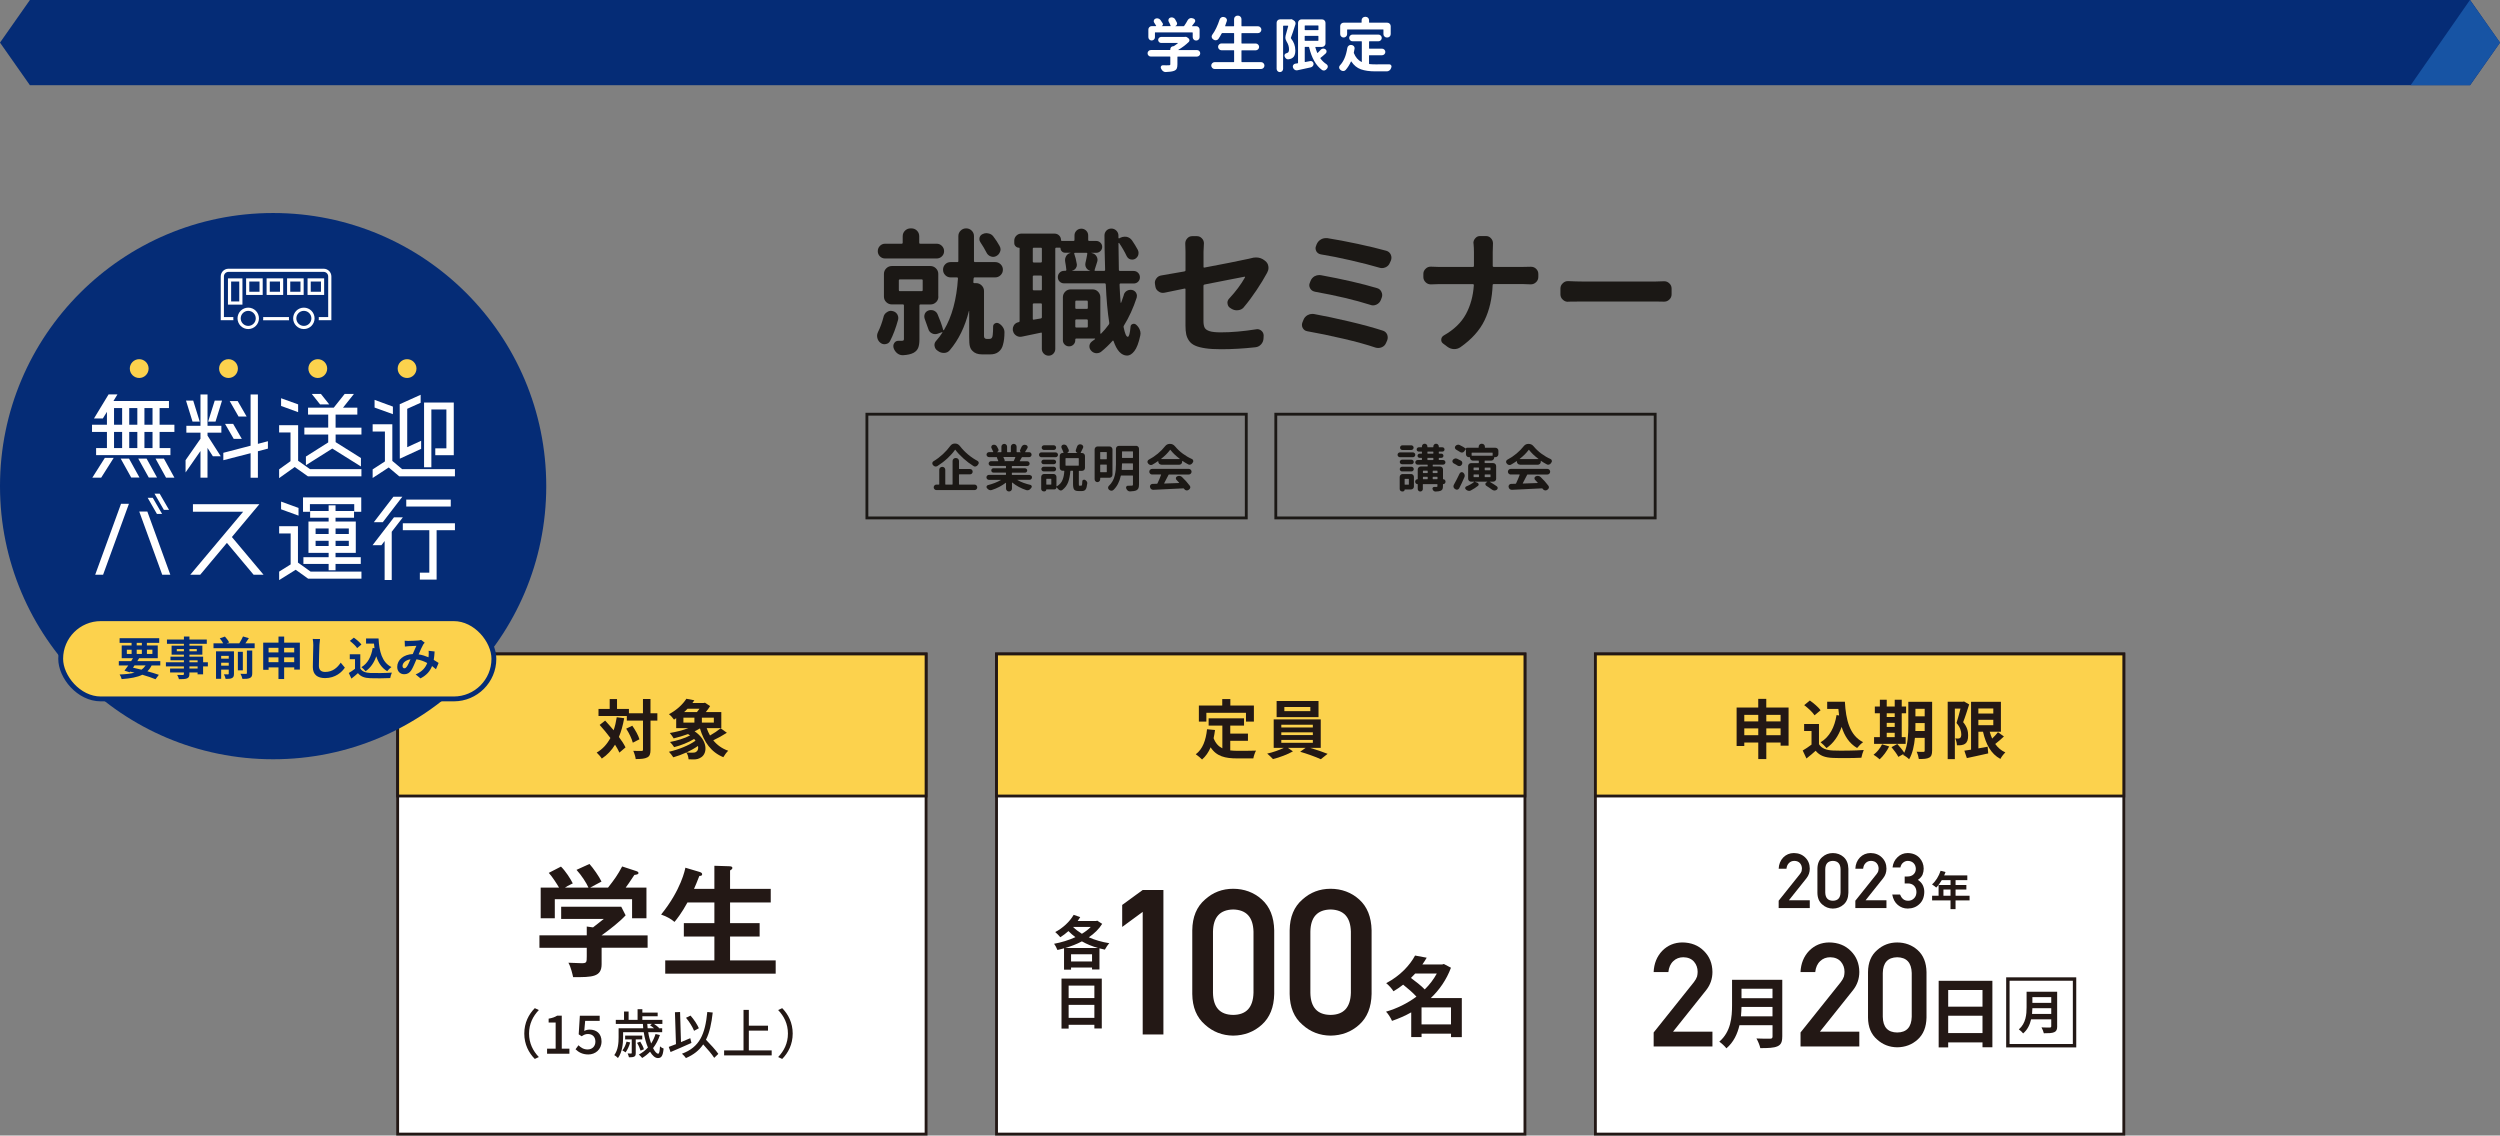 <?xml version="1.0" encoding="UTF-8"?>
<svg id="_レイヤー_2" data-name="レイヤー 2" xmlns="http://www.w3.org/2000/svg" viewBox="0 0 880 399.7">
  <rect x="0" y="0" width="880" height="399.7" fill="#808080" stroke="none"/>
  <defs>
    <style>
      .cls-1 {
        fill: #052c76;
      }

      .cls-2 {
        fill: #fff;
      }

      .cls-3, .cls-4 {
        fill: #fcd24d;
      }

      .cls-5 {
        fill: #231815;
      }

      .cls-6 {
        fill: #1b1815;
      }

      .cls-7 {
        fill: #1754a4;
      }

      .cls-8 {
        stroke: #1b1815;
      }

      .cls-8, .cls-4, .cls-9 {
        stroke-miterlimit: 10;
      }

      .cls-8, .cls-9 {
        fill: none;
      }

      .cls-4 {
        stroke: #052c76;
        stroke-width: 1.71px;
      }

      .cls-9 {
        stroke: #231815;
        stroke-width: 1.2px;
      }
    </style>
  </defs>
  <g id="contents">
    <g>
      <path class="cls-6" d="M311,111.52c.19-.72,.59-1.27,1.22-1.64,.44-.31,.91-.47,1.41-.47,.16,0,.34,.03,.56,.09,.72,.16,1.27,.53,1.64,1.12,.25,.41,.38,.84,.38,1.31,0,.22-.03,.44-.09,.66-.78,2.84-1.72,5.33-2.81,7.45-.34,.63-.86,.98-1.55,1.08-.12,.03-.27,.05-.42,.05-.53,0-1.02-.17-1.45-.52-.56-.44-.92-1.02-1.08-1.73-.06-.22-.09-.44-.09-.66,0-.47,.11-.92,.33-1.36,.78-1.56,1.44-3.36,1.97-5.39Zm18.7-25.73c.72,0,1.34,.26,1.85,.77s.77,1.13,.77,1.85-.26,1.33-.77,1.83c-.52,.5-1.13,.75-1.85,.75h-18.14c-.72,0-1.33-.25-1.83-.75-.5-.5-.75-1.11-.75-1.83s.25-1.34,.75-1.85c.5-.52,1.11-.77,1.83-.77h5.86c.22,0,.33-.11,.33-.33v-2.3c0-.78,.27-1.44,.82-1.97,.55-.53,1.2-.8,1.95-.8h.28c.78,0,1.44,.27,1.97,.8,.53,.53,.8,1.19,.8,1.97v2.3c0,.22,.12,.33,.38,.33h5.77Zm.61,18.61c0,.78-.27,1.44-.82,1.97-.55,.53-1.2,.8-1.95,.8h-3.52c-.25,0-.38,.13-.38,.38v11.91c0,1.28-.15,2.28-.45,3-.3,.72-.84,1.3-1.62,1.73-.88,.47-2.09,.75-3.66,.84h-.19c-.69,0-1.31-.22-1.88-.66-.63-.5-1.06-1.14-1.31-1.92-.06-.22-.09-.44-.09-.66,0-.34,.11-.69,.33-1.03,.34-.53,.83-.8,1.45-.8h1.17c.31,0,.52-.05,.63-.14,.11-.09,.16-.27,.16-.52v-11.77c0-.25-.12-.38-.38-.38h-3.89c-.75,0-1.4-.27-1.95-.8-.55-.53-.82-1.19-.82-1.97v-7.97c0-.75,.27-1.4,.82-1.95,.55-.55,1.2-.82,1.95-.82h13.59c.75,0,1.4,.27,1.95,.82,.55,.55,.82,1.2,.82,1.95v7.97Zm-13.59-6.05c-.22,0-.33,.11-.33,.33v3.42c0,.25,.11,.38,.33,.38h7.69c.25,0,.38-.12,.38-.38v-3.42c0-.22-.12-.33-.38-.33h-7.69Zm30.56,20.95h.94c.41,0,.67-.09,.8-.28,.25-.25,.39-.62,.42-1.12,.09-.72,.14-1.73,.14-3.05,.03-.47,.26-.81,.68-1.03,.42-.22,.85-.22,1.29,0,.62,.34,1.12,.81,1.5,1.41,.34,.53,.52,1.09,.52,1.69,0,1.75-.17,3.22-.52,4.41-.25,1.09-.8,1.95-1.64,2.58-.72,.56-1.69,.84-2.91,.84h-2.81c-1.5,0-2.64-.42-3.42-1.27-.44-.44-.73-.98-.89-1.62-.16-.64-.23-1.71-.23-3.21v-9.14s0-.05-.02-.05h-.07c-1.38,5.56-3.63,10.17-6.75,13.83-.5,.59-1.14,.91-1.92,.94h-.19c-.72,0-1.36-.2-1.92-.61-.12-.09-.23-.17-.33-.23-.56-.38-.89-.91-.98-1.59-.03-.13-.05-.23-.05-.33,0-.56,.2-1.06,.61-1.5,.81-.91,1.55-1.88,2.2-2.91,.03-.03,.02-.07-.02-.12s-.09-.05-.12-.02l-1.55,.56c-.31,.09-.61,.14-.89,.14-.38,0-.75-.09-1.12-.28-.66-.34-1.08-.86-1.27-1.55-.38-1.16-.8-2.34-1.27-3.56-.09-.28-.14-.56-.14-.84,0-.31,.06-.62,.19-.94,.25-.56,.69-.95,1.31-1.17,.28-.09,.56-.14,.84-.14,.34,0,.69,.06,1.03,.19,.62,.28,1.06,.72,1.31,1.31,.84,1.94,1.5,3.77,1.97,5.48,0,.06,.03,.1,.09,.12,.06,.02,.12,0,.19-.07,2.81-4.72,4.45-10.77,4.92-18.14,0-.25-.11-.38-.33-.38h-2.25c-.75,0-1.38-.27-1.9-.8-.52-.53-.77-1.17-.77-1.92s.26-1.38,.77-1.9,1.15-.77,1.9-.77h2.39c.22,0,.33-.12,.33-.38v-8.77c0-.75,.27-1.39,.8-1.92,.53-.53,1.18-.8,1.95-.8s1.41,.27,1.95,.8c.53,.53,.8,1.17,.8,1.92v8.77c0,.25,.12,.38,.38,.38h7.08c.75,0,1.39,.26,1.92,.77,.53,.52,.8,1.15,.8,1.9s-.27,1.39-.8,1.92c-.53,.53-1.17,.8-1.92,.8h-7.22c-.22,0-.34,.13-.38,.38l-.09,1.31c0,.22,.11,.33,.33,.33h.66c.75,0,1.4,.27,1.95,.82,.55,.55,.82,1.2,.82,1.95v15.84c0,.34,.06,.58,.19,.7,.19,.22,.44,.33,.75,.33Zm4.59-32.67c.22,.38,.33,.77,.33,1.17,0,.28-.06,.56-.19,.84-.25,.69-.72,1.2-1.41,1.55-.34,.16-.69,.23-1.03,.23-.28,0-.58-.06-.89-.19-.66-.25-1.14-.7-1.45-1.36-.63-1.22-1.33-2.41-2.11-3.56-.25-.34-.38-.72-.38-1.12,0-.16,.02-.33,.05-.52,.16-.59,.52-1.02,1.08-1.27,.44-.22,.89-.33,1.36-.33,.22,0,.44,.03,.66,.09,.72,.13,1.3,.47,1.73,1.03,.87,1.12,1.62,2.27,2.25,3.42Z"/>
      <path class="cls-6" d="M395.56,103.79c.19-.62,.56-1.11,1.12-1.45,.41-.22,.83-.33,1.27-.33,.16,0,.33,.02,.52,.05,.62,.13,1.11,.47,1.45,1.03,.19,.34,.28,.69,.28,1.03,0,.22-.03,.44-.09,.66-1.19,3.63-2.69,6.91-4.5,9.84-.12,.19-.16,.39-.09,.61,.22,1.06,.45,1.88,.68,2.44s.49,.86,.77,.89c.44,0,.77-1.19,.98-3.56,.03-.47,.27-.78,.7-.94,.44-.16,.84-.09,1.22,.19,.59,.5,1.03,1.09,1.31,1.78,.19,.44,.28,.89,.28,1.36,0,.25-.03,.5-.09,.75-.56,2.59-1.26,4.41-2.09,5.46-.83,1.05-1.68,1.57-2.55,1.57-2.03-.03-3.63-1.75-4.78-5.16-.03-.06-.09-.1-.16-.12-.08-.02-.13,0-.16,.07-1.25,1.41-2.61,2.7-4.08,3.89-.44,.31-.92,.47-1.45,.47h-.38c-.69-.09-1.25-.41-1.69-.94-.38-.44-.56-.91-.56-1.41v-.28c.09-.63,.39-1.12,.89-1.5,.38-.25,.73-.52,1.08-.8,.03-.03,.04-.08,.02-.14-.02-.06-.05-.09-.12-.09h-6.52c-.22,0-.33,.11-.33,.33v.28c0,.59-.21,1.1-.63,1.52s-.94,.63-1.55,.63-1.12-.21-1.55-.63-.63-.93-.63-1.52v-15.14c0-.75,.27-1.4,.8-1.95,.53-.55,1.19-.82,1.97-.82h7.64c.78,0,1.44,.27,1.97,.82,.53,.55,.8,1.2,.8,1.95v12.7c0,.06,.03,.11,.09,.14,.06,.03,.12,.02,.19-.05,.94-.94,1.83-1.98,2.67-3.14,.16-.19,.22-.41,.19-.66-.59-3.72-1-8.22-1.22-13.5-.03-.25-.16-.38-.38-.38h-14.3c-.63,0-1.15-.21-1.57-.63s-.63-.94-.63-1.55,.21-1.13,.63-1.57c.42-.44,.94-.66,1.57-.66h.47c.22,0,.33-.11,.33-.33-.09-.91-.23-1.88-.42-2.91-.03-.19-.05-.38-.05-.56,0-.47,.12-.92,.38-1.36,.34-.59,.84-.97,1.5-1.12,.03-.03,.05-.05,.05-.07s-.02-.02-.05-.02h-1.88c-.44,0-.81-.16-1.12-.47-.31-.31-.47-.69-.47-1.12,0-.12-.06-.19-.19-.19h-1.27c-.25,0-.38,.13-.38,.38v35.25c0,.66-.23,1.22-.68,1.69-.45,.47-1.01,.7-1.66,.7s-1.22-.23-1.69-.7-.7-1.03-.7-1.69v-5.48c0-.22-.11-.3-.33-.23-3.03,.63-5.28,1.09-6.75,1.41-.19,.03-.38,.05-.56,.05-.5,0-.98-.16-1.45-.47-.59-.41-.95-.97-1.08-1.69l-.05-.09v-.47c0-.5,.14-.97,.42-1.41,.41-.56,.95-.91,1.64-1.03,.22-.03,.33-.16,.33-.38v-25.59c0-.16-.06-.23-.19-.23-.47,0-.87-.16-1.2-.49s-.49-.71-.49-1.15v-.84c0-.69,.24-1.27,.73-1.76,.48-.48,1.07-.73,1.76-.73h11.67c.66,0,1.2,.22,1.64,.66,.44,.44,.66,.98,.66,1.64,0,.19,.11,.28,.33,.28h4.03c.25,0,.38-.12,.38-.38v-1.55c0-.66,.23-1.22,.7-1.69s1.04-.7,1.71-.7,1.24,.23,1.71,.7,.7,1.03,.7,1.69v1.55c0,.25,.12,.38,.38,.38h2.44c.56,0,1.05,.2,1.48,.61,.42,.41,.63,.9,.63,1.48s-.21,1.07-.63,1.48c-.42,.41-.91,.61-1.48,.61h-1.69s-.05,0-.05,.02,.02,.02,.05,.02l.19,.05c.72,.16,1.27,.55,1.64,1.17,.22,.38,.33,.77,.33,1.17,0,.28-.05,.55-.14,.8-.53,1.69-.83,2.62-.89,2.81-.03,.09-.02,.17,.02,.23,.05,.06,.12,.09,.21,.09h3.14c.22,0,.33-.11,.33-.33-.16-5.47-.23-9.52-.23-12.14,0-.66,.23-1.23,.7-1.73,.47-.47,1.05-.7,1.73-.7s1.27,.24,1.76,.73c.48,.48,.73,1.07,.73,1.76v.75c0,.09,.04,.16,.12,.19,.08,.03,.15,.03,.21,0l.33-.19c.5-.25,1.02-.38,1.55-.38,.22,0,.45,.02,.7,.05,.78,.19,1.41,.61,1.88,1.27,.75,1.09,1.44,2.22,2.06,3.38,.16,.34,.23,.69,.23,1.03,0,.25-.03,.48-.09,.7-.22,.63-.61,1.09-1.17,1.41-.31,.16-.64,.23-.98,.23-.22,0-.44-.03-.66-.09-.56-.19-.98-.56-1.27-1.12-.75-1.59-1.64-3.14-2.67-4.64-.03-.03-.08-.04-.14-.02-.06,.02-.09,.05-.09,.12,.03,3.25,.08,6.39,.14,9.42,.03,.22,.16,.33,.38,.33h4.83c.62,0,1.15,.22,1.57,.66,.42,.44,.63,.96,.63,1.57s-.21,1.12-.63,1.55-.95,.63-1.57,.63h-4.64c-.22,0-.33,.13-.33,.38,.09,2.28,.22,4.39,.38,6.33,0,.06,.02,.09,.07,.09s.09-.02,.12-.05c.31-.87,.62-1.78,.94-2.72Zm-29.2-11.39c.25,0,.38-.12,.38-.38v-4.45c0-.25-.12-.38-.38-.38h-2.44c-.25,0-.38,.13-.38,.38v4.45c0,.25,.12,.38,.38,.38h2.44Zm0,9.8c.25,0,.38-.12,.38-.38v-4.5c0-.22-.12-.33-.38-.33h-2.44c-.25,0-.38,.11-.38,.33v4.5c0,.25,.12,.38,.38,.38h2.44Zm-2.81,10.03c0,.25,.12,.34,.38,.28l2.48-.42c.22-.06,.33-.2,.33-.42v-4.55c0-.22-.12-.33-.38-.33h-2.44c-.25,0-.38,.11-.38,.33v5.11Zm19.17-22.92c.03-.22-.08-.33-.33-.33h-4.03c-.09,0-.16,.03-.21,.09-.05,.06-.05,.14-.02,.23,.38,1.03,.67,2.22,.89,3.56,.03,.13,.05,.25,.05,.38,0,.41-.12,.8-.38,1.17-.34,.47-.8,.77-1.36,.89,0,.03,.02,.05,.05,.05h6.33s.05-.02,.05-.05c-.63-.16-1.09-.5-1.41-1.03-.22-.34-.33-.72-.33-1.12,0-.19,.02-.38,.05-.56,.28-1.19,.5-2.28,.66-3.28Zm.19,16.88c0-.25-.11-.38-.33-.38h-3.75c-.22,0-.33,.13-.33,.38v2.16c0,.25,.11,.38,.33,.38h3.75c.22,0,.33-.12,.33-.38v-2.16Zm-4.41,8.77c0,.22,.11,.33,.33,.33h3.75c.22,0,.33-.11,.33-.33v-2.2c0-.22-.11-.33-.33-.33h-3.75c-.22,0-.33,.11-.33,.33v2.2Z"/>
      <path class="cls-6" d="M437.87,108.1c-.5,.63-1.16,.98-1.97,1.08-.19,.03-.36,.05-.52,.05-.63,0-1.22-.16-1.78-.47l-.52-.33c-.59-.34-.92-.86-.98-1.55-.03-.09-.05-.19-.05-.28,0-.59,.22-1.11,.66-1.55,2.28-2.44,4.12-4.91,5.53-7.41,.03-.06,.02-.12-.02-.19-.05-.06-.1-.08-.16-.05-.56,.09-2.48,.47-5.77,1.12s-6.06,1.2-8.34,1.64c-.22,.06-.33,.2-.33,.42v12.38c0,1.06,.14,1.86,.42,2.39,.28,.53,.86,.94,1.73,1.22,.87,.28,2.19,.42,3.94,.42,3.81,0,7.97-.36,12.47-1.08,.12-.03,.25-.05,.38-.05,.53,0,1.02,.19,1.45,.56,.53,.44,.8,1.02,.8,1.73l-.05,.94c-.03,.81-.31,1.52-.84,2.11-.53,.59-1.19,.94-1.97,1.03-4.22,.47-8.27,.7-12.14,.7-2.19,0-4.02-.11-5.51-.33-1.48-.22-2.69-.53-3.61-.94-.92-.41-1.63-.97-2.13-1.69-.5-.72-.84-1.48-1.01-2.3-.17-.81-.26-1.83-.26-3.05v-12.75c0-.25-.12-.34-.38-.28-3.31,.66-5.66,1.14-7.03,1.45-.19,.03-.38,.05-.56,.05-.53,0-1.02-.16-1.45-.47-.66-.41-1.05-.98-1.17-1.73l-.14-.84c-.03-.16-.05-.33-.05-.52,0-.53,.17-1.03,.52-1.5,.44-.62,1.03-.98,1.78-1.08,2.09-.34,4.8-.81,8.11-1.41,.25-.06,.38-.2,.38-.42v-6.52l-.09-2.91c0-.66,.22-1.23,.66-1.73,.47-.56,1.08-.84,1.83-.84h1.59c.72,0,1.33,.28,1.83,.84,.44,.47,.66,1.03,.66,1.69l-.14,2.95v5.3c0,.25,.11,.34,.33,.28,6.38-1.19,11.56-2.22,15.56-3.09,.28-.06,.55-.12,.8-.19,.62-.19,1.22-.28,1.78-.28,1.12,0,2.12,.34,3,1.03l.23,.19c.62,.47,1,1.09,1.12,1.88,.03,.19,.05,.38,.05,.56,0,.56-.14,1.09-.42,1.59-.06,.09-.11,.19-.14,.28-.94,1.75-2.16,3.75-3.66,6s-2.97,4.22-4.41,5.91Z"/>
      <path class="cls-6" d="M460.11,116.58c-.69-.12-1.2-.5-1.55-1.12-.19-.34-.28-.7-.28-1.08,0-.25,.05-.52,.14-.8l.38-.94c.28-.75,.78-1.33,1.5-1.73,.53-.28,1.08-.42,1.64-.42,.19,0,.39,.02,.61,.05,3.78,.69,7.98,1.58,12.59,2.67,4.61,1.09,8.49,2.16,11.65,3.19,.69,.22,1.19,.67,1.5,1.36,.12,.34,.19,.69,.19,1.03s-.06,.69-.19,1.03l-.42,.94c-.31,.72-.83,1.22-1.55,1.5-.38,.16-.77,.23-1.17,.23-.34,0-.67-.05-.98-.14-3.03-1.03-6.83-2.08-11.39-3.14-4.56-1.06-8.78-1.94-12.66-2.62Zm2.67-13.92c-.72-.16-1.25-.53-1.59-1.12-.22-.38-.33-.75-.33-1.12,0-.28,.06-.56,.19-.84l.23-.61c.28-.75,.77-1.33,1.45-1.73,.53-.28,1.08-.42,1.64-.42,.19,0,.39,.02,.61,.05,7.81,1.44,14.39,2.95,19.73,4.55,.72,.19,1.23,.63,1.55,1.31,.19,.38,.28,.75,.28,1.12,0,.31-.06,.64-.19,.98l-.33,.84c-.28,.69-.78,1.2-1.5,1.55-.41,.19-.81,.28-1.22,.28-.31,0-.62-.06-.94-.19-5.44-1.72-11.97-3.27-19.59-4.64Zm2.16-13.12c-.69-.12-1.22-.48-1.59-1.08-.19-.38-.28-.73-.28-1.08,0-.28,.06-.56,.19-.84l.19-.52c.31-.75,.81-1.33,1.5-1.73,.53-.31,1.11-.47,1.73-.47h.52c3.16,.5,6.72,1.17,10.69,2.02s7.34,1.66,10.12,2.44c.72,.22,1.23,.67,1.55,1.36,.16,.34,.23,.7,.23,1.08,0,.31-.06,.64-.19,.98l-.38,.84c-.28,.72-.78,1.23-1.5,1.55-.41,.19-.83,.28-1.27,.28-.28,0-.58-.05-.89-.14-2.75-.81-6.09-1.67-10.03-2.58-3.94-.91-7.47-1.61-10.59-2.11Z"/>
      <path class="cls-6" d="M525.45,93.62c0,.22,.12,.33,.38,.33h10.45c.78,0,1.59-.02,2.44-.05h.19c.69,0,1.28,.23,1.78,.7,.53,.5,.8,1.11,.8,1.83v1.03c0,.75-.27,1.38-.8,1.88-.53,.5-1.14,.75-1.83,.75h-.14c-.97-.06-1.8-.09-2.48-.09h-10.45c-.25,0-.38,.13-.38,.38-.19,4.69-1.13,8.81-2.84,12.35-1.7,3.55-4.54,6.71-8.51,9.49-.66,.44-1.36,.66-2.11,.66h-.19c-.81-.03-1.56-.3-2.25-.8l-1.5-1.12c-.47-.34-.7-.78-.7-1.31,0-.69,.31-1.22,.94-1.59,3.53-2,6.11-4.48,7.73-7.45,1.62-2.97,2.56-6.38,2.81-10.22,0-.25-.12-.38-.38-.38h-11.86c-.84,0-1.77,.03-2.77,.09h-.14c-.69,0-1.28-.23-1.78-.7-.56-.53-.84-1.16-.84-1.88v-1.12c0-.72,.28-1.33,.84-1.83,.47-.47,1.05-.7,1.73-.7h.19c.94,.06,1.8,.09,2.58,.09h12.09c.25,0,.38-.11,.38-.33v-4.92c0-.94-.05-1.91-.14-2.91-.03-.09-.05-.19-.05-.28,0-.59,.2-1.12,.61-1.59,.44-.56,1.02-.84,1.73-.84h2.06c.75,0,1.36,.28,1.83,.84,.44,.5,.66,1.08,.66,1.73l-.09,3.09v4.88Z"/>
      <path class="cls-6" d="M552.03,106.18s-.06,.05-.09,.05c-.72,0-1.33-.25-1.83-.75-.56-.5-.84-1.12-.84-1.88v-2.02c0-.75,.28-1.37,.84-1.88,.5-.5,1.09-.75,1.78-.75h.14c1.84,.09,3.5,.14,4.97,.14h25.78c.88,0,1.83-.03,2.86-.09h.19c.66,0,1.23,.23,1.73,.7,.56,.5,.84,1.12,.84,1.88v2.02c0,.75-.28,1.38-.84,1.88-.5,.47-1.09,.7-1.78,.7h-.14c-1.16-.03-2.11-.05-2.86-.05h-25.78c-1.66,0-3.31,.02-4.97,.05Z"/>
    </g>
    <g>
      <g>
        <rect class="cls-8" x="305.15" y="145.8" width="133.54" height="36.51"/>
        <g>
          <path class="cls-6" d="M334.48,156.99c.41-.57,.94-.86,1.6-.86h.12c.67,0,1.22,.28,1.65,.83,.84,1.09,1.8,2.09,2.88,3,1.08,.91,2.19,1.66,3.34,2.26,.23,.12,.38,.3,.42,.54,.01,.07,.02,.13,.02,.19,0,.18-.06,.34-.18,.49-.06,.09-.12,.19-.19,.28-.16,.23-.39,.39-.67,.46-.09,.02-.18,.04-.26,.04-.18,0-.35-.05-.53-.16-1.24-.77-2.44-1.68-3.59-2.72s-2.08-2.04-2.79-3c-.01-.04-.04-.05-.07-.05s-.06,.02-.07,.05c-.67,.97-1.56,1.97-2.66,2.99s-2.3,1.93-3.58,2.74c-.18,.09-.36,.14-.54,.14-.08,0-.16,0-.25-.02-.27-.07-.5-.22-.69-.46-.02-.04-.05-.06-.07-.09-.13-.16-.19-.35-.19-.54v-.16c.05-.26,.18-.45,.4-.58,1.16-.69,2.26-1.52,3.3-2.48,1.04-.96,1.9-1.93,2.59-2.9Zm3.2,9.98c-.08,0-.12,.05-.12,.14v3.32c0,.09,.04,.14,.12,.14h5.34c.27,0,.5,.09,.69,.28,.19,.19,.28,.42,.28,.69s-.09,.5-.28,.69c-.19,.19-.42,.28-.69,.28h-13.38c-.27,0-.5-.09-.69-.28-.19-.19-.28-.42-.28-.69s.09-.5,.28-.69c.19-.19,.42-.28,.69-.28h.86c.08,0,.12-.05,.12-.14v-5.06c0-.29,.1-.54,.31-.74,.21-.2,.45-.3,.73-.3h.04c.29,0,.54,.1,.74,.3,.2,.2,.3,.45,.3,.74v5.06c0,.09,.05,.14,.14,.14h2.29c.09,0,.14-.05,.14-.14v-8.17c0-.28,.1-.52,.3-.73,.2-.2,.45-.31,.74-.31h.18c.28,0,.52,.1,.73,.31,.21,.21,.31,.45,.31,.73v2.69c0,.09,.04,.14,.12,.14h3.74c.27,0,.5,.09,.68,.27,.18,.18,.27,.4,.27,.67s-.09,.49-.27,.67c-.18,.18-.41,.27-.68,.27h-3.74Z"/>
          <path class="cls-6" d="M363,167.4c.18,.18,.26,.38,.26,.62s-.09,.45-.26,.62-.38,.26-.62,.26h-4.22s-.02,0-.03,.03,0,.03,0,.03c.63,.38,1.34,.71,2.13,1,.79,.29,1.6,.53,2.44,.72,.22,.05,.37,.18,.44,.39,.04,.07,.05,.14,.05,.21,0,.13-.05,.25-.14,.37-.07,.09-.14,.19-.21,.28-.18,.26-.41,.45-.7,.56-.15,.06-.3,.09-.46,.09-.13,0-.26-.02-.39-.05-1.9-.62-3.55-1.51-4.96-2.67-.02-.02-.05-.03-.07-.02-.02,.01-.04,.03-.04,.05v2.07c0,.29-.1,.54-.3,.74-.2,.2-.45,.3-.74,.3h-.02c-.29,0-.54-.1-.74-.3-.2-.2-.3-.45-.3-.74v-1.97s-.01-.04-.04-.05c-.03-.01-.05-.01-.06,0-1.41,1.09-3.05,1.94-4.94,2.55-.13,.05-.26,.07-.39,.07-.16,0-.32-.03-.47-.09-.28-.12-.52-.3-.72-.54-.04-.05-.07-.09-.11-.14-.09-.12-.14-.25-.14-.39,0-.07,.01-.14,.04-.21,.07-.22,.22-.36,.44-.42,1.78-.46,3.3-1.05,4.57-1.79,.01-.01,.01-.03,0-.04s-.01-.03-.03-.03h-4.15c-.25,0-.46-.09-.63-.26s-.26-.38-.26-.62,.09-.45,.26-.62,.39-.26,.63-.26h5.85c.09,0,.14-.04,.14-.12v-.53c0-.09-.05-.14-.14-.14h-4.27c-.22,0-.41-.08-.55-.23-.15-.15-.22-.33-.22-.54s.07-.39,.22-.54c.15-.15,.33-.23,.55-.23h4.27c.09,0,.14-.04,.14-.12v-.54c0-.09-.05-.14-.14-.14h-5.12c-.23,0-.43-.08-.6-.25-.16-.16-.25-.36-.25-.59s.08-.42,.25-.59c.16-.16,.36-.25,.6-.25h2.46s.05-.01,.07-.04c.02-.03,.03-.06,.02-.08-.14-.39-.3-.76-.49-1.11-.01-.05,0-.09,0-.13,.02-.04,.05-.07,.1-.08h-2.87c-.23,0-.44-.08-.62-.25-.18-.17-.26-.38-.26-.62s.09-.45,.26-.62c.18-.17,.38-.25,.62-.25h1.41s.06-.01,.08-.04c.02-.03,.02-.06,0-.08-.14-.35-.34-.77-.6-1.27-.07-.13-.11-.26-.11-.39,0-.11,.02-.2,.07-.3,.08-.23,.24-.39,.47-.47,.14-.05,.28-.07,.41-.07s.27,.02,.41,.07c.27,.09,.47,.26,.62,.51,.2,.33,.37,.64,.51,.95,.06,.11,.09,.21,.09,.32s-.02,.21-.07,.3c-.09,.21-.25,.36-.46,.44-.01,0-.01,.01,0,.04h1.41c.08,0,.12-.05,.12-.14v-1.79c0-.28,.1-.52,.3-.71s.44-.29,.71-.29,.51,.1,.7,.29,.29,.43,.29,.71v1.79c0,.09,.05,.14,.14,.14h1.05c.09,0,.14-.05,.14-.14v-1.79c0-.28,.1-.52,.3-.71s.44-.29,.71-.29,.51,.1,.71,.29,.3,.43,.3,.71v1.79c0,.09,.04,.14,.12,.14h1.39s.02-.01,.02-.04c-.15-.05-.26-.14-.32-.28s-.05-.28,.02-.42c.18-.34,.34-.71,.49-1.11,.12-.27,.3-.47,.56-.62,.18-.09,.35-.14,.53-.14,.09,0,.19,.01,.28,.04l.23,.05c.25,.06,.42,.21,.53,.44,.04,.11,.05,.21,.05,.3,0,.13-.04,.26-.11,.39-.34,.54-.6,.96-.79,1.27-.02,.02-.03,.05,0,.08,.02,.03,.04,.04,.06,.04h1.34c.25,0,.45,.09,.62,.25,.17,.17,.25,.38,.25,.62s-.08,.45-.25,.62c-.17,.17-.38,.25-.62,.25h-2.37c-.09,0-.16,.04-.21,.11-.22,.42-.46,.83-.7,1.23-.01,.02-.01,.05,0,.07,.01,.02,.03,.04,.05,.04h2.57c.23,0,.43,.08,.6,.25,.16,.16,.25,.36,.25,.59s-.08,.42-.25,.59c-.16,.16-.36,.25-.6,.25h-5.27c-.09,0-.14,.05-.14,.14v.54c0,.08,.05,.12,.14,.12h4.5c.21,0,.39,.08,.54,.23,.15,.15,.23,.33,.23,.54s-.08,.39-.23,.54c-.15,.15-.33,.23-.54,.23h-4.5c-.09,0-.14,.05-.14,.14v.53c0,.08,.05,.12,.14,.12h5.99c.23,0,.44,.09,.62,.26Zm-5.61-6.4s0-.06,0-.09c-.02-.02-.04-.04-.08-.04h-4.03s-.06,.01-.07,.04c-.01,.02-.01,.05,0,.09,.19,.35,.34,.69,.46,1,.02,.07,.02,.13-.02,.19-.04,.06-.09,.09-.16,.11v.02h3.2c.08,0,.14-.04,.18-.12,.14-.28,.32-.68,.53-1.2Z"/>
          <path class="cls-6" d="M371.56,159.24c.23,0,.43,.08,.6,.25,.16,.16,.25,.36,.25,.6s-.08,.43-.25,.6c-.16,.16-.36,.25-.6,.25h-4.99c-.23,0-.43-.08-.6-.25-.16-.16-.25-.36-.25-.6s.08-.43,.25-.6c.16-.16,.36-.25,.6-.25h4.99Zm8.47,11.72h.58c.12,0,.2-.1,.25-.29s.09-.62,.11-1.27c0-.21,.1-.37,.3-.47,.11-.06,.21-.09,.32-.09,.09,0,.18,.02,.26,.05,.28,.12,.5,.3,.67,.54,.14,.2,.21,.42,.21,.65,0,.05,0,.09-.02,.12-.11,1.02-.3,1.72-.58,2.09-.28,.38-.71,.56-1.3,.56h-1.18c-.77,0-1.29-.18-1.55-.53s-.39-1-.39-1.93v-4.54c0-.09-.05-.14-.14-.14h-.67c-.08,0-.13,.05-.14,.14-.12,1.51-.38,2.81-.77,3.88-.4,1.08-1.08,1.99-2.04,2.74-.16,.12-.34,.18-.53,.18-.07,0-.14,0-.21-.02-.27-.06-.5-.21-.69-.44-.2-.25-.4-.46-.6-.65-.01-.01-.03-.01-.04,0-.02,0-.03,.01-.03,.03,0,.2-.07,.37-.2,.5-.13,.13-.3,.2-.5,.2h-2.78c-.06,0-.09,.03-.09,.09,0,.16-.06,.31-.18,.43s-.27,.18-.43,.18h-.28c-.25,0-.46-.09-.63-.26s-.26-.39-.26-.63v-4.2c0-.29,.1-.54,.3-.74,.2-.2,.45-.3,.74-.3h3.29c.28,0,.52,.1,.73,.3,.21,.2,.31,.45,.31,.74v3.25s.01,.06,.04,.07c.02,.01,.05,.01,.07,0,.5-.29,.93-.64,1.27-1.03,.35-.39,.61-.83,.79-1.32,.18-.49,.32-.95,.4-1.4,.09-.45,.16-.98,.2-1.6,.01-.09-.03-.14-.12-.14h-.46c-.29,0-.54-.1-.74-.3-.2-.2-.3-.45-.3-.74v-4.2c0-.28,.1-.52,.3-.73,.2-.2,.45-.31,.74-.31h.21s.06-.01,.08-.04c.02-.02,.02-.05,0-.09-.16-.48-.39-1.01-.67-1.58-.06-.13-.09-.25-.09-.37s.02-.23,.05-.33c.09-.23,.26-.39,.51-.47,.14-.05,.28-.07,.4-.07,.14,0,.28,.03,.42,.09,.28,.09,.49,.27,.62,.53,.22,.4,.42,.8,.6,1.2,.04,.11,.05,.21,.05,.32,0,.12-.03,.23-.09,.35-.11,.21-.27,.36-.49,.44-.01,0-.01,.01,0,.04h3.57s.02-.01,.02-.04c-.23-.07-.4-.21-.51-.42-.06-.12-.09-.23-.09-.35,0-.11,.02-.21,.07-.32,.15-.4,.29-.78,.42-1.16,.08-.27,.25-.48,.51-.63,.16-.09,.34-.14,.53-.14,.08,0,.16,.01,.25,.04l.21,.04c.26,.07,.45,.23,.56,.47,.07,.12,.11,.24,.11,.37,0,.12-.03,.23-.09,.35-.25,.54-.52,1.1-.81,1.67-.01,.04-.01,.06,0,.09,.01,.02,.04,.04,.07,.04h.39c.29,0,.54,.1,.74,.31,.2,.21,.3,.45,.3,.73v4.2c0,.29-.1,.54-.3,.74-.2,.2-.45,.3-.74,.3h-1c-.08,0-.12,.05-.12,.14v4.52c0,.26,.01,.42,.04,.48,.02,.06,.1,.1,.23,.1Zm-9.09-9.16c.22,0,.41,.08,.57,.24s.24,.35,.24,.57-.08,.41-.24,.56c-.16,.15-.35,.23-.57,.23h-3.59c-.21,0-.4-.08-.55-.23-.16-.15-.24-.34-.24-.56s.08-.41,.24-.57,.34-.24,.55-.24h3.59Zm-3.57,4.13c-.22,0-.41-.08-.57-.24s-.24-.35-.24-.58,.08-.42,.24-.58,.35-.24,.57-.24h3.57c.22,0,.41,.08,.57,.24s.24,.35,.24,.58-.08,.42-.24,.58-.35,.24-.57,.24h-3.57Zm3.57-9.19c.22,0,.41,.08,.57,.24s.24,.35,.24,.58-.08,.42-.24,.58-.35,.24-.57,.24h-3.46c-.22,0-.41-.08-.57-.24s-.24-.35-.24-.58,.08-.42,.24-.58,.35-.24,.57-.24h3.46Zm-1.02,13.85c.09,0,.14-.05,.14-.14v-1.78c0-.09-.05-.14-.14-.14h-1.48c-.09,0-.14,.05-.14,.14v1.78c0,.09,.05,.14,.14,.14h1.48Zm9.69-6.68c.08,0,.12-.05,.12-.14v-2.36c0-.09-.04-.14-.12-.14h-4.41c-.09,0-.14,.05-.14,.14v2.36c0,.09,.05,.14,.14,.14h4.41Z"/>
          <path class="cls-6" d="M391.58,167.13c0,.28-.1,.52-.3,.73-.2,.21-.45,.31-.74,.31h-3.13c-.09,0-.14,.04-.14,.12v.42c0,.28-.1,.52-.29,.71s-.42,.29-.69,.29-.5-.1-.69-.29-.29-.43-.29-.71v-10.51c0-.28,.1-.52,.3-.73,.2-.2,.45-.31,.74-.31h4.2c.29,0,.54,.1,.74,.31,.2,.21,.3,.45,.3,.73v8.93Zm-1.99-7.89c0-.08-.04-.12-.12-.12h-2.06c-.09,0-.14,.04-.14,.12v2.27c0,.09,.05,.14,.14,.14h2.06c.08,0,.12-.05,.12-.14v-2.27Zm-2.32,6.86c0,.08,.05,.12,.14,.12h2.06c.08,0,.12-.04,.12-.12v-2.41c0-.09-.04-.14-.12-.14h-2.06c-.09,0-.14,.05-.14,.14v2.41Zm12.62-9.18c.28,0,.52,.1,.73,.3,.21,.2,.31,.45,.31,.74v12.59c0,.57-.07,1.02-.21,1.33-.14,.31-.39,.55-.74,.73-.47,.21-1.2,.33-2.2,.37h-.05c-.27,0-.52-.09-.74-.26-.25-.19-.42-.43-.53-.72-.01-.04-.02-.08-.04-.12-.04-.08-.05-.17-.05-.26,0-.12,.04-.23,.11-.35,.13-.2,.3-.3,.53-.3h.51c.35,0,.63,0,.84-.02,.16,0,.28-.03,.34-.09,.06-.06,.1-.16,.1-.32v-3.04c0-.08-.05-.12-.14-.12h-3.96c-.09,0-.15,.04-.18,.12-.46,2.1-1.32,3.76-2.6,4.97-.2,.18-.43,.26-.69,.26h-.07c-.29-.02-.55-.13-.77-.33l-.05-.05c-.2-.18-.3-.4-.3-.67,0-.25,.09-.46,.26-.63,.55-.52,1-1.09,1.35-1.73,.35-.64,.61-1.31,.76-2.02,.16-.71,.26-1.35,.32-1.92,.05-.57,.08-1.23,.08-1.97v-5.43c0-.29,.1-.54,.3-.74,.2-.2,.45-.3,.74-.3h6.03Zm-5.04,8.38c-.01,.08,.03,.12,.12,.12h3.69c.09,0,.14-.05,.14-.14v-2.04c0-.08-.05-.12-.14-.12h-3.6c-.08,0-.12,.04-.12,.12v.14c0,.73-.03,1.37-.09,1.92Zm3.96-6.28c0-.09-.05-.14-.14-.14h-3.6c-.08,0-.12,.05-.12,.14v2.04c0,.08,.04,.12,.12,.12h3.6c.09,0,.14-.04,.14-.12v-2.04Z"/>
          <path class="cls-6" d="M408.76,163.55c-.28,0-.52-.1-.73-.3-.21-.2-.31-.45-.31-.74v-.14s-.01-.04-.04-.05c-.02-.01-.05-.01-.07,0-.63,.45-1.3,.86-2,1.25-.16,.08-.33,.12-.49,.12-.09,0-.19-.02-.3-.05-.28-.08-.5-.24-.67-.47-.02-.04-.05-.08-.07-.12-.12-.15-.18-.32-.18-.49,0-.06,.01-.12,.04-.19,.05-.26,.19-.45,.42-.56,1.12-.59,2.19-1.3,3.2-2.14s1.85-1.71,2.53-2.58c.45-.56,.99-.84,1.63-.84h.16c.67,0,1.23,.27,1.69,.81,.8,.97,1.72,1.85,2.76,2.62s2.13,1.41,3.25,1.9c.22,.09,.36,.26,.42,.51,.02,.07,.04,.14,.04,.21,0,.16-.05,.32-.16,.46-.06,.09-.12,.19-.18,.28-.16,.25-.39,.41-.67,.49-.11,.04-.21,.05-.32,.05-.16,0-.33-.05-.49-.14-.69-.36-1.35-.76-1.99-1.2-.02-.02-.05-.03-.07,0s-.04,.04-.04,.06v.25c0,.29-.1,.54-.31,.74-.21,.2-.45,.3-.73,.3h-6.35Zm-3.23,3.48c-.27,0-.5-.1-.69-.29s-.29-.43-.29-.7,.1-.51,.29-.7,.42-.29,.69-.29h12.92c.27,0,.5,.1,.69,.29s.29,.43,.29,.7-.1,.51-.29,.7-.42,.29-.69,.29h-6.94c-.09,0-.16,.04-.19,.12-.36,.73-.87,1.71-1.53,2.95-.02,.02-.03,.05,0,.07,.02,.02,.04,.04,.08,.04,1.17-.04,2.89-.1,5.15-.19,.02,0,.04-.01,.05-.04,.01-.02,0-.05-.02-.07-.3-.35-.62-.69-.93-1-.14-.15-.21-.33-.21-.53v-.12c.04-.26,.16-.45,.39-.56l.05-.02c.22-.12,.45-.18,.69-.18,.07,0,.13,0,.19,.02,.32,.04,.59,.16,.81,.37,1.08,1.03,2,2.06,2.76,3.08,.13,.16,.19,.35,.19,.54,0,.07,0,.14-.02,.21-.07,.27-.23,.48-.47,.63l-.21,.14c-.16,.09-.34,.14-.53,.14-.08,0-.17-.01-.26-.04-.27-.07-.49-.22-.65-.46-.02-.04-.05-.08-.09-.12-.06-.07-.13-.11-.21-.11-1.55,.08-5.07,.25-10.56,.51h-.07c-.27,0-.51-.09-.72-.26-.22-.19-.35-.43-.39-.72l-.02-.04v-.14c0-.22,.07-.42,.21-.6,.19-.21,.42-.32,.69-.32l1.55-.05c.09-.01,.16-.05,.19-.12,.49-1.02,.91-2.03,1.27-3.02,.01-.02,0-.05,0-.08-.02-.03-.04-.04-.08-.04h-3.06Zm3.18-5.52s-.01,.03,0,.05c0,.02,.02,.04,.04,.04h6.49s.04-.01,.04-.04c0-.02,0-.04,0-.05-1.39-1.05-2.49-2.1-3.29-3.15-.05-.06-.09-.05-.14,.02-.79,1.07-1.83,2.11-3.13,3.13Z"/>
        </g>
      </g>
      <g>
        <rect class="cls-8" x="449.08" y="145.8" width="133.54" height="36.51"/>
        <g>
          <path class="cls-6" d="M497.33,159.24c.23,0,.43,.08,.6,.25,.16,.16,.25,.36,.25,.6s-.08,.43-.25,.6c-.16,.16-.36,.25-.6,.25h-4.54c-.23,0-.43-.08-.6-.25-.16-.16-.25-.36-.25-.6s.08-.43,.25-.6c.16-.16,.36-.25,.6-.25h4.54Zm-.67,7.61c.29,0,.54,.1,.74,.3,.2,.2,.3,.45,.3,.74v3.36c0,.29-.1,.54-.3,.74-.2,.2-.45,.3-.74,.3h-2.14c-.06,0-.09,.03-.09,.09,0,.16-.06,.31-.18,.43s-.27,.18-.43,.18h-.26c-.25,0-.45-.09-.62-.25-.17-.17-.25-.38-.25-.62v-4.22c0-.29,.1-.54,.3-.74,.2-.2,.45-.3,.74-.3h2.95Zm.19-5.04c.22,0,.41,.08,.56,.24s.23,.35,.23,.57-.08,.41-.23,.56c-.15,.15-.34,.23-.56,.23h-3.34c-.21,0-.4-.08-.55-.23-.16-.15-.24-.34-.24-.56s.08-.41,.24-.57,.34-.24,.55-.24h3.34Zm-3.32,4.13c-.22,0-.41-.08-.57-.24s-.24-.35-.24-.58,.08-.42,.24-.58,.35-.24,.57-.24h3.3c.22,0,.41,.08,.57,.24s.24,.35,.24,.58-.08,.42-.24,.58-.35,.24-.57,.24h-3.3Zm3.25-9.19c.22,0,.41,.08,.57,.24s.24,.35,.24,.58-.08,.42-.24,.58-.35,.24-.57,.24h-3.15c-.22,0-.41-.08-.57-.24s-.24-.35-.24-.58,.08-.42,.24-.58,.35-.24,.57-.24h3.15Zm-.86,11.94c0-.09-.04-.14-.12-.14h-1.23c-.09,0-.14,.05-.14,.14v1.78c0,.09,.05,.14,.14,.14h1.23c.08,0,.12-.05,.12-.14v-1.78Zm12.11,0c.22,0,.41,.08,.56,.24s.23,.35,.23,.57v.09c0,.22-.08,.41-.23,.57s-.34,.24-.56,.24c-.07,0-.11,.03-.11,.09v.65c0,.46-.06,.8-.17,1.04-.11,.23-.32,.42-.62,.56-.36,.16-.97,.26-1.81,.28h-.04c-.23,0-.44-.08-.62-.23-.2-.16-.33-.37-.4-.62-.02-.07-.04-.13-.04-.19,0-.12,.04-.23,.12-.35,.12-.16,.28-.24,.47-.23h.84c.12-.01,.2-.04,.25-.07s.07-.11,.07-.21v-.6c0-.08-.05-.12-.14-.12h-4.87c-.08,0-.12,.04-.12,.12v1.6c0,.25-.09,.46-.26,.63s-.39,.26-.64,.26-.47-.09-.64-.26-.26-.39-.26-.63v-1.63c0-.06-.04-.09-.11-.09-.21,0-.4-.08-.55-.24s-.24-.35-.24-.57v-.09c0-.22,.08-.41,.24-.57s.34-.24,.55-.24c.07,0,.11-.03,.11-.09v-3.36c0-.28,.1-.52,.31-.73,.21-.2,.45-.31,.73-.31h2.32c.09,0,.14-.04,.14-.12v-.39c0-.09-.05-.14-.14-.14h-3.41c-.22,0-.41-.08-.57-.24s-.24-.35-.24-.57,.08-.41,.24-.57,.35-.24,.57-.24h1.41c.08,0,.12-.04,.12-.12v-.51c0-.09-.04-.14-.12-.14h-.69c-.2,0-.37-.07-.52-.21s-.22-.31-.22-.52,.07-.38,.22-.53c.15-.15,.32-.22,.52-.22h.69c.08,0,.12-.04,.12-.12v-.46c0-.09-.04-.14-.12-.14h-.98c-.21,0-.39-.07-.54-.22-.15-.15-.22-.32-.22-.53s.07-.38,.22-.54c.15-.15,.33-.23,.54-.23h.98c.08,0,.12-.04,.12-.12v-.18c0-.27,.09-.49,.28-.68,.19-.18,.41-.27,.68-.27s.49,.09,.68,.27c.19,.18,.28,.41,.28,.68v.18c0,.08,.04,.12,.12,.12h1.83c.09,0,.14-.04,.14-.12v-.18c0-.26,.09-.48,.28-.67,.19-.19,.41-.28,.68-.28s.49,.09,.68,.28c.19,.19,.28,.41,.28,.67v.18c0,.08,.05,.12,.14,.12h1.12c.21,0,.39,.08,.54,.23,.15,.15,.22,.33,.22,.54s-.07,.38-.22,.53c-.15,.15-.33,.22-.54,.22h-1.12c-.09,0-.14,.05-.14,.14v.46c0,.08,.05,.12,.14,.12h.76c.21,0,.39,.07,.53,.22,.14,.15,.21,.32,.21,.53s-.07,.38-.21,.52-.32,.21-.53,.21h-.76c-.09,0-.14,.05-.14,.14v.51c0,.08,.05,.12,.14,.12h1.39c.22,0,.41,.08,.57,.24s.24,.35,.24,.57-.08,.41-.24,.57-.35,.24-.57,.24h-3.53c-.09,0-.14,.05-.14,.14v.39c0,.08,.05,.12,.14,.12h2.44c.29,0,.54,.1,.74,.31,.2,.21,.3,.45,.3,.73v3.36c0,.06,.04,.09,.11,.09Zm-5.48-2.87c0-.09-.05-.14-.14-.14h-1.42c-.08,0-.12,.05-.12,.14v.58c0,.08,.04,.12,.12,.12h1.42c.09,0,.14-.04,.14-.12v-.58Zm-1.56,2.02c-.08,0-.12,.05-.12,.14v.58c0,.08,.04,.12,.12,.12h1.42c.09,0,.14-.04,.14-.12v-.58c0-.09-.05-.14-.14-.14h-1.42Zm1.58-8.88c-.08,0-.12,.05-.12,.14v.46c0,.08,.04,.12,.12,.12h1.83c.09,0,.14-.04,.14-.12v-.46c0-.09-.05-.14-.14-.14h-1.83Zm0,2.2c-.08,0-.12,.05-.12,.14v.51c0,.08,.04,.12,.12,.12h1.83c.09,0,.14-.04,.14-.12v-.51c0-.09-.05-.14-.14-.14h-1.83Zm3.43,4.66c0-.09-.05-.14-.14-.14h-1.41c-.09,0-.14,.05-.14,.14v.58c0,.08,.05,.12,.14,.12h1.41c.09,0,.14-.04,.14-.12v-.58Zm-1.69,2.74c0,.08,.05,.12,.14,.12h1.41c.09,0,.14-.04,.14-.12v-.58c0-.09-.05-.14-.14-.14h-1.41c-.09,0-.14,.05-.14,.14v.58Z"/>
          <path class="cls-6" d="M514.25,162.14c.26,.14,.41,.35,.46,.63,.01,.07,.02,.14,.02,.21,0,.21-.06,.4-.19,.58l-.05,.09c-.15,.22-.37,.36-.65,.4-.06,.01-.12,.02-.18,.02-.21,0-.41-.06-.6-.18-.4-.27-.84-.53-1.34-.77-.23-.12-.38-.3-.44-.54-.02-.07-.04-.15-.04-.23,0-.15,.05-.3,.16-.46,.16-.23,.39-.39,.67-.47,.12-.05,.23-.07,.35-.07,.15,0,.31,.04,.47,.11,.49,.22,.94,.45,1.35,.69Zm-.46,4.55c.11-.23,.29-.39,.54-.46,.08-.02,.16-.04,.23-.04,.16,0,.32,.06,.47,.18l.04,.02c.23,.19,.39,.43,.47,.72,.04,.12,.05,.23,.05,.35,0,.18-.04,.35-.12,.51-.6,1.39-1.21,2.7-1.83,3.9-.13,.25-.33,.4-.6,.47-.08,.01-.16,.02-.25,.02-.18,0-.34-.05-.49-.16l-.19-.12c-.25-.15-.4-.37-.47-.65-.01-.09-.02-.18-.02-.26,0-.19,.05-.37,.14-.54,.68-1.21,1.35-2.52,2.02-3.94Zm12.87,1.81c0,.29-.1,.54-.31,.74-.21,.2-.45,.3-.73,.3h-1.18s-.02,0-.03,.03,0,.03,0,.04c.98,.57,1.81,1.1,2.48,1.58,.2,.14,.3,.33,.3,.58,0,.27-.11,.47-.33,.62l-.04,.04c-.23,.15-.49,.23-.76,.23h-.09c-.29-.02-.56-.13-.81-.32-.56-.42-1.22-.87-1.99-1.35-.21-.14-.32-.33-.32-.58s.1-.42,.3-.54l.35-.23s.01-.03,0-.05c0-.02-.02-.04-.04-.04h-4.27s-.02,0-.02,.03,0,.03,.02,.03l.88,.33c.23,.09,.37,.26,.4,.49,.01,.05,.02,.09,.02,.12,0,.18-.08,.33-.23,.46-.74,.59-1.58,1.13-2.53,1.63-.2,.11-.4,.16-.62,.16-.08,0-.16-.01-.25-.04-.3-.06-.57-.19-.79-.4l-.12-.12c-.14-.12-.21-.26-.21-.44,0-.04,0-.08,.02-.12,.04-.22,.16-.38,.37-.46,1.18-.49,2.1-1.02,2.76-1.58,.02-.01,.03-.03,.02-.05-.01-.02-.03-.04-.05-.04h-1.04c-.29,0-.54-.1-.74-.3-.2-.2-.3-.45-.3-.74v-4.45c0-.29,.1-.54,.3-.74,.2-.2,.45-.3,.74-.3h2.58c.09,0,.14-.05,.14-.14v-.62c0-.08-.05-.12-.14-.12h-1.92c-.29,0-.54-.1-.74-.31-.2-.2-.3-.45-.3-.73v-.05c0-.08-.05-.12-.14-.12h-.25c-.29,0-.54-.1-.74-.31-.2-.2-.3-.45-.3-.73v-1.71s-.01-.04-.04-.04c-.02,0-.04,0-.05,0l-.54,.77c-.16,.22-.39,.35-.67,.39h-.14c-.22,0-.43-.06-.62-.19-.42-.29-.88-.57-1.37-.83-.22-.12-.37-.3-.44-.54-.01-.07-.02-.15-.02-.23,0-.16,.05-.32,.16-.46,.18-.25,.4-.4,.69-.47,.11-.04,.21-.05,.32-.05,.18,0,.35,.04,.51,.12,.94,.45,1.66,.87,2.18,1.28,.02,.01,.04,0,.04-.02,0-.08,.03-.15,.09-.21,.06-.06,.13-.09,.21-.09h4.03c.09,0,.14-.05,.14-.14v-.23c0-.29,.1-.54,.3-.74,.2-.2,.45-.3,.74-.3h.11c.28,0,.52,.1,.73,.3,.21,.2,.31,.45,.31,.74v.23c0,.09,.04,.14,.12,.14h3.59c.28,0,.52,.1,.73,.3,.21,.2,.31,.45,.31,.74v1.23c0,.28-.1,.52-.31,.73-.21,.21-.45,.31-.73,.31h-.32c-.08,0-.12,.04-.12,.12v.05c0,.28-.1,.52-.31,.73-.21,.21-.45,.31-.73,.31h-2.18c-.09,0-.14,.04-.14,.12v.62c0,.09,.05,.14,.14,.14h2.87c.28,0,.52,.1,.73,.3,.21,.2,.31,.45,.31,.74v4.45Zm-1.25-9.04c0-.08-.04-.12-.12-.12h-7.14c-.09,0-.14,.04-.14,.12v.84c0,.08,.05,.12,.14,.12h7.14c.08,0,.12-.04,.12-.12v-.84Zm-6.57,5.12c-.09,0-.14,.04-.14,.12v.7c0,.08,.05,.12,.14,.12h1.6c.09,0,.14-.04,.14-.12v-.7c0-.08-.05-.12-.14-.12h-1.6Zm0,2.43c-.09,0-.14,.05-.14,.14v.69c0,.08,.05,.12,.14,.12h1.6c.09,0,.14-.04,.14-.12v-.69c0-.09-.05-.14-.14-.14h-1.6Zm5.82-2.3c0-.08-.04-.12-.12-.12h-1.78c-.09,0-.14,.04-.14,.12v.7c0,.08,.05,.12,.14,.12h1.78c.08,0,.12-.04,.12-.12v-.7Zm-.12,3.25c.08,0,.12-.04,.12-.12v-.69c0-.09-.04-.14-.12-.14h-1.78c-.09,0-.14,.05-.14,.14v.69c0,.08,.05,.12,.14,.12h1.78Z"/>
          <path class="cls-6" d="M534.99,163.55c-.28,0-.52-.1-.73-.3-.21-.2-.31-.45-.31-.74v-.14s-.01-.04-.04-.05c-.02-.01-.05-.01-.07,0-.63,.45-1.3,.86-2,1.25-.16,.08-.33,.12-.49,.12-.09,0-.19-.02-.3-.05-.28-.08-.5-.24-.67-.47-.02-.04-.05-.08-.07-.12-.12-.15-.18-.32-.18-.49,0-.06,.01-.12,.04-.19,.05-.26,.19-.45,.42-.56,1.12-.59,2.19-1.3,3.2-2.14s1.85-1.71,2.53-2.58c.45-.56,.99-.84,1.63-.84h.16c.67,0,1.23,.27,1.69,.81,.8,.97,1.72,1.85,2.76,2.62s2.13,1.41,3.25,1.9c.22,.09,.36,.26,.42,.51,.02,.07,.04,.14,.04,.21,0,.16-.05,.32-.16,.46-.06,.09-.12,.19-.18,.28-.16,.25-.39,.41-.67,.49-.11,.04-.21,.05-.32,.05-.16,0-.33-.05-.49-.14-.69-.36-1.35-.76-1.99-1.2-.02-.02-.05-.03-.07,0s-.04,.04-.04,.06v.25c0,.29-.1,.54-.31,.74-.21,.2-.45,.3-.73,.3h-6.35Zm-3.23,3.48c-.27,0-.5-.1-.69-.29s-.29-.43-.29-.7,.1-.51,.29-.7,.42-.29,.69-.29h12.92c.27,0,.5,.1,.69,.29s.29,.43,.29,.7-.1,.51-.29,.7-.42,.29-.69,.29h-6.94c-.09,0-.16,.04-.19,.12-.36,.73-.87,1.71-1.53,2.95-.02,.02-.03,.05,0,.07,.02,.02,.04,.04,.08,.04,1.17-.04,2.89-.1,5.15-.19,.02,0,.04-.01,.05-.04,.01-.02,0-.05-.02-.07-.3-.35-.62-.69-.93-1-.14-.15-.21-.33-.21-.53v-.12c.04-.26,.16-.45,.39-.56l.05-.02c.22-.12,.45-.18,.69-.18,.07,0,.13,0,.19,.02,.32,.04,.59,.16,.81,.37,1.08,1.03,2,2.06,2.76,3.08,.13,.16,.19,.35,.19,.54,0,.07,0,.14-.02,.21-.07,.27-.23,.48-.47,.63l-.21,.14c-.16,.09-.34,.14-.53,.14-.08,0-.17-.01-.26-.04-.27-.07-.49-.22-.65-.46-.02-.04-.05-.08-.09-.12-.06-.07-.13-.11-.21-.11-1.55,.08-5.07,.25-10.56,.51h-.07c-.27,0-.51-.09-.72-.26-.22-.19-.35-.43-.39-.72l-.02-.04v-.14c0-.22,.07-.42,.21-.6,.19-.21,.42-.32,.69-.32l1.55-.05c.09-.01,.16-.05,.19-.12,.49-1.02,.91-2.03,1.27-3.02,.01-.02,0-.05,0-.08-.02-.03-.04-.04-.08-.04h-3.06Zm3.18-5.52s-.01,.03,0,.05c0,.02,.02,.04,.04,.04h6.49s.04-.01,.04-.04c0-.02,0-.04,0-.05-1.39-1.05-2.49-2.1-3.29-3.15-.05-.06-.09-.05-.14,.02-.79,1.07-1.83,2.11-3.13,3.13Z"/>
        </g>
      </g>
    </g>
    <g>
      <polygon class="cls-1" points="869.47 30 10.53 30 0 15 10.53 0 869.47 0 880 15 869.47 30"/>
      <g>
        <path class="cls-2" d="M421.32,17.62c.33,0,.6,.11,.82,.34s.34,.49,.34,.81-.11,.59-.34,.81-.5,.34-.82,.34h-6.71c-.11,0-.16,.05-.16,.14v2.62c0,.66-.09,1.17-.26,1.51-.18,.35-.52,.61-1.02,.78-.62,.22-1.57,.35-2.85,.39h-.04c-.33,0-.62-.1-.89-.31-.28-.22-.5-.49-.65-.83-.03-.07-.06-.14-.1-.2-.04-.11-.06-.21-.06-.31,0-.14,.04-.27,.12-.41,.14-.22,.33-.33,.59-.33h.02c.5,.01,.93,.02,1.28,.02s.61,0,.81-.02c.22,0,.36-.02,.44-.07,.07-.05,.11-.15,.11-.29v-2.56c0-.09-.05-.14-.16-.14h-6.69c-.33,0-.6-.11-.82-.34s-.34-.49-.34-.81,.11-.59,.34-.81,.5-.34,.82-.34h6.69c.11,0,.16-.05,.16-.14v-.16c0-.28,.1-.53,.3-.73,.2-.2,.45-.3,.73-.3,.09,0,.18-.03,.26-.08,.49-.31,.94-.64,1.36-.98,.01-.01,.02-.03,.01-.06,0-.03-.02-.04-.05-.04h-5.83c-.28,0-.53-.1-.74-.31-.21-.21-.32-.46-.32-.75s.1-.54,.32-.75,.46-.31,.74-.31h8.21s.08,0,.12-.02c.09-.01,.18-.02,.26-.02,.22,0,.42,.07,.61,.22l.39,.28c.24,.19,.37,.43,.37,.71,0,.23-.09,.43-.26,.61-1.11,1.06-2.33,1.98-3.66,2.76-.01,.01-.02,.03,0,.05,0,.02,.02,.03,.03,.03h6.53Zm-14.62-6.24c-.11,0-.16,.05-.16,.14v1.57c0,.33-.11,.6-.34,.82s-.5,.34-.82,.34-.6-.11-.82-.34-.34-.5-.34-.82v-2.7c0-.33,.12-.61,.35-.84,.23-.24,.52-.36,.85-.36h1.46s.07-.01,.08-.04c.01-.03,.01-.05,0-.08-.19-.33-.41-.68-.67-1.08-.12-.18-.18-.36-.18-.55,0-.08,.01-.16,.04-.24,.07-.28,.24-.49,.51-.61,.2-.09,.41-.14,.63-.14,.11,0,.22,.01,.35,.04,.34,.08,.61,.25,.81,.51,.33,.43,.6,.83,.81,1.2,.11,.18,.13,.36,.06,.55-.07,.19-.2,.33-.39,.43,0,.01,0,.02,.02,.02h3.01s.07-.01,.09-.04c.02-.03,.02-.06,.01-.1-.16-.43-.39-.91-.67-1.44-.08-.15-.12-.3-.12-.47,0-.12,.02-.24,.06-.37,.09-.27,.28-.46,.57-.57,.18-.07,.35-.1,.51-.1s.32,.03,.47,.08c.34,.11,.59,.31,.75,.59,.24,.39,.45,.78,.63,1.16,.05,.12,.08,.24,.08,.37s-.03,.24-.08,.35c-.11,.24-.28,.41-.53,.51v.04h2.89c.09,0,.17-.04,.22-.12,.46-.65,.86-1.3,1.2-1.95,.16-.3,.4-.52,.71-.67,.19-.08,.37-.12,.55-.12,.14,0,.27,.02,.41,.06l.39,.12c.28,.08,.47,.26,.57,.55,.03,.09,.04,.19,.04,.28,0,.16-.05,.33-.16,.49-.33,.43-.64,.85-.96,1.26-.03,.01-.03,.03-.01,.06,.02,.03,.04,.04,.07,.04h1.4c.34,0,.62,.12,.85,.36,.23,.24,.35,.52,.35,.84v2.66c0,.34-.12,.62-.35,.85-.23,.23-.52,.35-.85,.35h-.02c-.34,0-.62-.11-.85-.35-.23-.23-.35-.51-.35-.85v-1.52c0-.09-.05-.14-.16-.14h-12.97Z"/>
        <path class="cls-2" d="M437.02,21.71c0,.11,.05,.16,.16,.16h6.71c.33,0,.61,.12,.84,.36,.24,.24,.35,.52,.35,.84v.02c0,.33-.12,.61-.35,.84-.24,.24-.52,.36-.84,.36h-16.33c-.33,0-.61-.12-.84-.36s-.36-.52-.36-.84v-.02c0-.33,.12-.61,.36-.84,.24-.24,.52-.36,.84-.36h6.69c.11,0,.16-.05,.16-.16v-3.86c0-.11-.05-.16-.16-.16h-4.29c-.33,0-.61-.12-.84-.36-.24-.24-.36-.52-.36-.84s.12-.61,.36-.84c.24-.24,.52-.36,.84-.36h4.29c.11,0,.16-.05,.16-.16v-3.33c0-.11-.05-.16-.16-.16h-3.98c-.11,0-.19,.05-.24,.14-.39,.73-.77,1.37-1.14,1.91-.19,.27-.45,.43-.79,.47-.07,.01-.13,.02-.18,.02-.27,0-.52-.07-.73-.22-.07-.05-.14-.11-.2-.16-.26-.16-.41-.4-.47-.71-.01-.07-.02-.14-.02-.2,0-.22,.07-.43,.2-.63,.5-.68,.97-1.46,1.4-2.36,.47-.98,.87-1.98,1.2-3.01,.09-.33,.29-.58,.59-.75,.19-.12,.4-.18,.63-.18,.09,0,.19,.01,.28,.04l.2,.04c.33,.07,.57,.24,.73,.53,.11,.18,.16,.35,.16,.53,0,.12-.02,.24-.06,.35-.16,.49-.35,1.04-.57,1.65-.01,.04-.01,.07,0,.1,.02,.03,.05,.04,.09,.04h2.91c.09,0,.14-.05,.14-.14v-2.4c0-.33,.12-.61,.36-.84s.52-.36,.84-.36h.2c.33,0,.61,.12,.84,.36,.24,.24,.36,.52,.36,.84v2.4c0,.09,.05,.14,.16,.14h5.65c.33,0,.61,.12,.84,.36,.24,.24,.36,.52,.36,.84v.02c0,.33-.12,.61-.36,.84s-.52,.36-.84,.36h-5.65c-.11,0-.16,.05-.16,.16v3.33c0,.11,.05,.16,.16,.16h4.86c.33,0,.61,.12,.84,.36,.24,.24,.36,.52,.36,.84s-.12,.61-.36,.84-.52,.36-.84,.36h-4.86c-.11,0-.16,.05-.16,.16v3.86Z"/>
        <path class="cls-2" d="M454.27,6.79c.08-.03,.16-.04,.22-.04,.13,0,.26,.04,.39,.12l.55,.33c.24,.14,.42,.34,.53,.61,.05,.14,.08,.28,.08,.43,0,.12-.02,.24-.06,.37-.7,2.21-1.23,3.76-1.58,4.66-.03,.09-.01,.18,.04,.26,1,1.23,1.5,2.61,1.5,4.13,.01,.04,.02,.08,.02,.12,0,1.29-.33,2.15-.98,2.58-.27,.23-.68,.39-1.22,.49-.09,.01-.19,.02-.28,.02-.03,.01-.05,.02-.08,.02-.28,0-.54-.1-.75-.3-.24-.22-.41-.49-.49-.83-.01-.07-.02-.14-.02-.2,0-.18,.05-.34,.16-.49,.15-.2,.35-.33,.61-.37,.15-.03,.29-.09,.43-.18,.26-.19,.39-.58,.39-1.16,0-.94-.28-1.84-.83-2.7-.3-.5-.45-.99-.45-1.46,0-.22,.03-.43,.08-.65,.22-.73,.52-1.86,.92-3.37,0-.03,0-.06-.03-.09-.02-.03-.05-.05-.09-.05h-1.52c-.11,0-.16,.05-.16,.16v15.02c0,.33-.11,.6-.33,.82s-.5,.34-.81,.34-.59-.11-.81-.34-.33-.5-.33-.82V8.01c0-.34,.12-.62,.35-.85s.51-.35,.85-.35h3.66s.05,0,.08-.02Zm10.55,10.77c.23-.24,.51-.39,.83-.45h.18c.26,0,.5,.07,.71,.22,.27,.19,.41,.45,.41,.79,0,.27-.1,.5-.3,.69-.65,.6-1.26,1.11-1.83,1.55-.07,.07-.07,.14-.02,.22,.6,.83,1.31,1.5,2.13,2.03,.24,.15,.39,.37,.45,.67v.18c0,.22-.07,.41-.2,.59-.05,.07-.11,.14-.16,.2-.2,.28-.46,.47-.77,.55-.09,.01-.19,.02-.28,.02-.2,0-.41-.06-.61-.18-2.14-1.55-3.66-4.22-4.55-8.01-.03-.09-.09-.14-.2-.14h-1.18c-.11,0-.16,.05-.16,.14v5.08c0,.09,.05,.14,.16,.12,.53-.09,1.12-.2,1.77-.33,.07-.01,.13-.02,.2-.02,.2,0,.39,.07,.57,.2,.23,.18,.36,.41,.39,.71,.01,.04,.02,.07,.02,.1,0,.27-.08,.52-.24,.73-.19,.26-.43,.42-.73,.49-.37,.08-1.92,.42-4.68,1.02-.11,.03-.21,.04-.3,.04-.23,0-.45-.06-.65-.18-.3-.16-.5-.41-.61-.73l-.04-.12c-.04-.11-.06-.22-.06-.33,0-.18,.05-.35,.16-.53,.16-.26,.39-.41,.69-.47,.43-.07,.71-.11,.83-.12,.11-.01,.16-.07,.16-.18V8.03c0-.34,.12-.62,.35-.85s.51-.35,.85-.35h7.26c.33,0,.61,.12,.84,.35s.36,.52,.36,.85v7.28c0,.33-.12,.61-.36,.84s-.52,.36-.84,.36h-2.28s-.07,.01-.09,.04c-.02,.03-.02,.06,0,.1,.18,.66,.4,1.31,.67,1.93,.04,.08,.1,.09,.18,.02,.37-.37,.7-.71,1-1.04Zm-.73-8.44c0-.11-.05-.16-.16-.16h-4.51c-.11,0-.16,.05-.16,.16v1.34c0,.09,.05,.14,.16,.14h4.51c.11,0,.16-.05,.16-.14v-1.34Zm-4.68,3.5c-.11,0-.16,.05-.16,.16v1.44c0,.09,.05,.14,.16,.14h4.51c.11,0,.16-.05,.16-.14v-1.44c0-.11-.05-.16-.16-.16h-4.51Z"/>
        <path class="cls-2" d="M482.06,19.43c-.11,0-.16,.05-.16,.16v2.79c0,.11,.05,.17,.16,.18,.71,.07,1.44,.1,2.22,.1,2.09,0,3.67,0,4.76-.02h.02c.26,0,.46,.11,.61,.33,.09,.14,.14,.28,.14,.45,0,.09-.02,.19-.06,.28-.03,.08-.05,.17-.08,.26-.11,.34-.3,.62-.58,.83-.28,.22-.59,.33-.92,.33h-4.01c-2.09,0-3.8-.24-5.15-.73-1.35-.49-2.46-1.4-3.34-2.74-.01-.03-.04-.04-.07-.04s-.06,.02-.07,.06c-.52,1.15-1.14,2.14-1.87,2.97-.23,.24-.51,.37-.84,.37s-.63-.11-.9-.33c-.05-.05-.12-.11-.18-.16-.24-.2-.37-.47-.37-.79,0-.28,.1-.53,.3-.73,1.3-1.37,2.16-3.4,2.58-6.1,.05-.34,.21-.61,.47-.81,.23-.19,.48-.28,.75-.28,.04,0,.09,0,.14,.02l.18,.02c.33,.03,.59,.17,.79,.43,.16,.2,.24,.43,.24,.67,0,.07,0,.14-.02,.2-.08,.46-.16,.89-.24,1.3-.03,.09-.02,.19,.02,.28,.56,1.41,1.44,2.43,2.64,3.07,.03,.01,.06,.01,.09-.01s.05-.04,.05-.07v-7.05c0-.09-.05-.14-.16-.14h-3.11c-.33,0-.6-.11-.83-.35-.23-.23-.35-.51-.35-.83s.12-.6,.35-.83c.23-.23,.51-.35,.83-.35h9.11c.33,0,.6,.12,.83,.35,.23,.23,.35,.51,.35,.83s-.12,.6-.35,.83c-.23,.23-.51,.35-.83,.35h-3.13c-.11,0-.16,.05-.16,.14v2.3c0,.11,.05,.16,.16,.16h4.41c.31,0,.58,.11,.81,.34s.35,.5,.35,.82-.12,.6-.35,.82-.5,.34-.81,.34h-4.41Zm-7.73-9.07c-.09,0-.14,.05-.14,.14v1.5c0,.34-.12,.62-.36,.85-.24,.23-.52,.35-.84,.35h-.04c-.34,0-.62-.11-.85-.35-.23-.23-.35-.51-.35-.85v-2.81c0-.33,.12-.61,.35-.84,.23-.24,.52-.36,.85-.36h6.2c.09,0,.14-.05,.14-.14v-.73c0-.34,.12-.62,.36-.85s.52-.35,.84-.35h.22c.34,0,.62,.12,.85,.35s.35,.52,.35,.85v.73c0,.09,.05,.14,.16,.14h6.26c.34,0,.62,.12,.85,.36,.23,.24,.35,.52,.35,.84v2.81c0,.34-.12,.62-.35,.85-.23,.23-.51,.35-.85,.35h-.16c-.33,0-.61-.11-.84-.35-.24-.23-.36-.51-.36-.85v-1.5c0-.09-.05-.14-.14-.14h-12.5Z"/>
      </g>
      <polygon class="cls-7" points="869.42 0 880 15 869.42 30 848.55 30 869.42 0"/>
    </g>
    <g>
      <g>
        <g>
          <rect class="cls-2" x="139.98" y="230.2" width="186" height="169"/>
          <path class="cls-5" d="M325.48,230.7v168H140.48V230.7h185m1-1H139.48v170h187V229.7h0Z"/>
        </g>
        <g>
          <rect class="cls-3" x="139.98" y="230.2" width="186" height="50"/>
          <path class="cls-5" d="M325.48,230.7v49H140.48v-49h185m1-1H139.48v51h187v-51h0Z"/>
        </g>
        <g>
          <path class="cls-5" d="M219.71,252.82c-.43,2.45-1.04,4.65-1.86,6.59,1,1.31,1.81,2.58,2.33,3.67l-2.15,1.84c-.36-.82-.88-1.77-1.54-2.79-1.2,1.99-2.74,3.63-4.65,4.89-.32-.54-1.25-1.61-1.81-2.11,2.11-1.22,3.67-2.97,4.83-5.14-1.2-1.61-2.54-3.22-3.78-4.6l1.93-1.52c.97,1.04,1.99,2.2,2.99,3.4,.48-1.41,.84-2.92,1.09-4.58l2.63,.34Zm11.69,.84h-2.42v10.2c0,1.52-.27,2.31-1.13,2.74-.86,.48-2.2,.59-4.08,.59-.09-.79-.48-2.08-.86-2.9,1.27,.07,2.49,.05,2.88,.05,.41,0,.54-.11,.54-.48v-10.2h-5.69v-1.63h-9.97v-2.49h3.94v-3.47h2.58v3.47h4.19v1.54h4.94v-5.03h2.65v5.03h2.42v2.58Zm-8.84,1.79c1.06,1.5,2.15,3.44,2.52,4.78l-2.33,1.2c-.34-1.34-1.31-3.4-2.33-4.94l2.15-1.04Z"/>
          <path class="cls-5" d="M255.85,257.94c-1.5,.97-3.29,1.95-4.78,2.65,1.34,1.65,3.08,2.92,5.26,3.67-.57,.54-1.34,1.59-1.72,2.27-4.31-1.77-6.8-5.3-8.23-10.13-.59,.36-1.22,.7-1.88,1.02,4.62,3.1,4.62,7.68,2.31,9.15-.88,.57-1.54,.73-2.63,.75-.54,0-1.2-.02-1.81-.05-.04-.75-.29-1.7-.77-2.4-1.52,.7-3.13,1.29-4.6,1.7-.36-.54-1.04-1.45-1.54-1.95,3.29-.73,7.09-2.24,9.36-3.9-.14-.2-.29-.41-.48-.61-2.04,1.25-4.74,2.31-7.05,2.88-.34-.54-.97-1.36-1.45-1.81,2.4-.45,5.17-1.29,7.07-2.31-.23-.16-.48-.32-.73-.48-1.68,.61-3.44,1.13-5.05,1.52-.27-.45-.93-1.45-1.36-1.9,2.2-.36,4.55-.95,6.53-1.7h-4.28v-3.51c-.25,.18-.5,.34-.77,.5-.39-.59-1.22-1.5-1.79-1.9,2.88-1.52,4.96-3.6,6.14-5.44l2.81,.54c-.23,.32-.45,.63-.68,.95h3.99l.41-.11,1.83,1.2c-.41,.66-.93,1.41-1.52,2.11h5.46v5.66h-5.14c.32,.91,.7,1.77,1.16,2.58,1.34-.75,2.79-1.74,3.76-2.54l2.18,1.59Zm-15.29-3.58h3.87v-1.74h-3.87v1.74Zm1.45-4.89c-.36,.41-.77,.79-1.2,1.18h4.51c.32-.36,.63-.77,.91-1.18h-4.21Zm3.69,13.1c-1.2,.84-2.61,1.63-4.06,2.29,.77,.09,1.52,.09,2.08,.09s1.02-.05,1.38-.34c.54-.34,.79-1.11,.59-2.04Zm5.57-9.95h-4.21v1.74h4.21v-1.74Z"/>
        </g>
      </g>
      <g>
        <path class="cls-5" d="M227.96,329.23v4.38h-16.19v5.78c0,4.46-3.15,4.63-10.03,4.55-.21-.93-.76-3.48-1.66-5.06,.72,.04,3.99,.17,4.63,.17,1.78,0,1.83-.26,1.83-2.46v-2.97h-16.66v-4.38h16.66v-3.1l2.21,.3c1.4-1.06,3.06-2.38,3.78-2.97h-15v-4.29h21.16l1.53,3.02c-2.25,2.42-5.48,4.89-8.46,7.05h16.19Zm-20.82-16.79c-.72-1.66-2.42-4.29-4.21-6.25l4.55-2.08c1.27,1.36,3.44,4.46,4.25,6.2-.47,.25-3.82,2-3.99,2.12h6.29c2.21-2.8,3.4-4.46,4.97-7.44l5.06,1.66c.25,.08,.68,.26,.68,.64,0,.51-.68,.59-1.44,.68-1.49,2.34-2.51,3.7-3.06,4.46h7.31v10.79h-5.06v-6.71h-27.2v6.71h-4.97v-10.79h6.46c-.72-1.23-2.42-3.91-3.61-5.18l4.29-2.21c1.61,1.57,3.36,4.29,4.16,5.91-1.53,.72-2.42,1.23-2.76,1.49h8.29Z"/>
        <path class="cls-5" d="M251.46,312.87v-8.12l5.31,.17c.77,.04,1.02,.21,1.02,.59,0,.21-.08,.38-.21,.47-.21,.13-.34,.26-.6,.43v6.46h14.32v4.8h-14.32v7.27h10.41v4.72h-10.41v8.41h16.06v4.67h-38.88v-4.67h17.3v-8.41h-10.75v-4.72h10.75v-7.27h-9.48c-2,3.7-3.82,5.95-4.55,6.84-1.4-1.19-2.93-1.95-4.72-2.59,7.1-8.75,8.46-16.02,8.54-16.49l5.01,1.49c.68,.21,.89,.47,.89,.81,0,.59-.59,.59-.98,.59-.85,2.21-1.32,3.31-1.87,4.55h7.14Z"/>
      </g>
      <g>
        <path class="cls-5" d="M188.25,354.87l1.42,.67c-2.04,2.13-3.44,4.83-3.44,8.27s1.4,6.14,3.44,8.27l-1.42,.67c-2.13-2.15-3.7-5.14-3.7-8.94s1.57-6.79,3.7-8.94Z"/>
        <path class="cls-5" d="M192.58,369.14h3.01v-9.2h-2.47v-1.37c1.29-.22,2.21-.56,2.99-1.05h1.63v11.62h2.69v1.78h-7.86v-1.78Z"/>
        <path class="cls-5" d="M202.6,369.33l1.03-1.4c.79,.79,1.78,1.48,3.22,1.48,1.55,0,2.73-1.05,2.73-2.75s-1.05-2.69-2.62-2.69c-.88,0-1.4,.26-2.21,.79l-1.05-.67,.41-6.55h6.98v1.81h-5.11l-.32,3.54c.6-.3,1.14-.47,1.89-.47,2.3,0,4.19,1.29,4.19,4.17s-2.23,4.58-4.64,4.58c-2.17,0-3.54-.88-4.51-1.83Z"/>
        <path class="cls-5" d="M232.29,364.34c-.58,1.76-1.4,3.29-2.41,4.6,.62,1.23,1.27,1.96,1.8,1.96,.37,0,.54-.79,.64-2.58,.34,.34,.86,.62,1.27,.77-.24,2.64-.79,3.35-2.02,3.35-.97,0-1.93-.86-2.75-2.24-.84,.86-1.76,1.61-2.77,2.21-.24-.32-.82-.92-1.18-1.2,1.22-.65,2.3-1.48,3.2-2.47-.64-1.53-1.16-3.39-1.48-5.41h-7.26v1.8c0,2.15-.28,5.26-1.81,7.3-.24-.3-.95-.84-1.29-1.03,1.37-1.85,1.52-4.42,1.52-6.29v-3.16h8.66c-.06-.51-.09-1.01-.11-1.53h-9.54v-1.42h2.9v-2.94h1.61v2.94h3.16v-3.76h1.68v1.2h5.39v1.29h-5.39v1.27h7.05v1.42h-2.96c.69,.45,1.42,1.01,1.8,1.42l-.11,.11h1.2v1.38h-4.92c.22,1.48,.6,2.84,1.03,3.98,.65-1.01,1.16-2.1,1.55-3.33l1.55,.36Zm-10.46,2.6c-.36,1.29-.99,2.64-1.63,3.5-.24-.19-.79-.54-1.12-.69,.67-.82,1.16-1.95,1.46-3.09l1.29,.28Zm1.95-1.07v4.77c0,.69-.09,1.05-.52,1.27-.43,.24-1.05,.26-1.87,.26-.07-.41-.28-.95-.47-1.35,.58,.02,1.07,.02,1.23,.02,.19-.02,.22-.06,.22-.22v-4.75h-2.32v-1.33h6.02v1.33h-2.3Zm1.7,3.95c-.21-.73-.71-1.89-1.25-2.75l1.14-.41c.52,.82,1.1,1.96,1.29,2.68l-1.18,.49Zm2.36-9.41c.04,.52,.07,1.03,.13,1.53h2.25c-.43-.37-.94-.75-1.4-1.03l.65-.51h-1.63Z"/>
        <path class="cls-5" d="M243.41,367.1c-2.54,1.16-5.29,2.34-7.37,3.22l-.64-1.81c.71-.26,1.59-.6,2.54-.97l-.36-11.24,1.81-.07,.32,10.59c1.09-.45,2.19-.92,3.27-1.38l.41,1.68Zm7.99,5.26c-.8-1.25-2.38-3.11-3.87-4.73-1.4,2.08-3.37,3.65-6.08,4.81-.24-.37-.95-1.18-1.4-1.53,6.21-2.3,8.16-6.81,8.92-14.69l1.91,.19c-.43,3.93-1.12,7.07-2.38,9.58,1.59,1.65,3.46,3.65,4.36,4.98l-1.46,1.4Zm-7.09-9.52c-.49-1.27-1.68-3.22-2.84-4.58l1.59-.77c1.22,1.35,2.39,3.16,2.94,4.45l-1.68,.9Z"/>
        <path class="cls-5" d="M271.63,369.74v1.76h-16.74v-1.76h6.83v-14.26h1.87v5.56h6.75v1.74h-6.75v6.96h8.04Z"/>
        <path class="cls-5" d="M275.33,372.75l-1.42-.67c2.04-2.13,3.44-4.83,3.44-8.27s-1.4-6.14-3.44-8.27l1.42-.67c2.13,2.15,3.7,5.14,3.7,8.94s-1.57,6.79-3.7,8.94Z"/>
      </g>
    </g>
    <g>
      <g>
        <g>
          <rect class="cls-2" x="350.78" y="230.2" width="186" height="169"/>
          <path class="cls-5" d="M536.28,230.7v168h-185V230.7h185m1-1h-187v170h187V229.7h0Z"/>
        </g>
        <g>
          <rect class="cls-3" x="350.78" y="230.2" width="186" height="50"/>
          <path class="cls-5" d="M536.28,230.7v49h-185v-49h185m1-1h-187v51h187v-51h0Z"/>
        </g>
        <g>
          <path class="cls-5" d="M433.06,264.15c.82,.09,1.68,.14,2.58,.14,1.22,0,4.96,0,6.48-.07-.38,.66-.82,1.95-.95,2.74h-5.67c-4.17,0-7.27-.68-9.36-3.9-.73,1.72-1.72,3.17-3.01,4.28-.45-.48-1.59-1.43-2.22-1.84,2.45-1.81,3.56-4.94,3.97-8.81l2.81,.27c-.14,1.02-.29,1.97-.5,2.88,.68,1.81,1.74,2.9,3.08,3.56v-8h-4.83v-2.56h12.46v2.56h-4.85v2.83h6.23v2.54h-6.23v3.38Zm-8.41-10.15h-2.65v-5.66h8.23v-2.27h2.85v2.27h8.29v5.66h-2.79v-3.1h-13.94v3.1Z"/>
          <path class="cls-5" d="M461.24,263.27c2.13,.63,4.51,1.45,6.07,2.08l-2.38,1.9c-1.75-.82-4.87-1.93-7.27-2.63l1.9-1.36h-6.19l1.74,1.22c-1.83,1.06-4.74,2.15-7.02,2.72-.5-.57-1.43-1.41-2.04-1.93,1.97-.43,4.3-1.25,5.85-2.02h-3.56v-10.02h16.56v10.02h-3.67Zm2.88-10.85h-14.75v-5.66h14.75v5.66Zm-13.1,3.65h11.1v-.97h-11.1v.97Zm0,2.67h11.1v-.95h-11.1v.95Zm0,2.72h11.1v-1h-11.1v1Zm10.22-12.6h-9.15v1.47h9.15v-1.47Z"/>
        </g>
      </g>
      <g>
        <g>
          <path class="cls-5" d="M395.01,326.28v-7.74l7.22-5.27h7.29v50.85h-7.29v-43.14l-7.22,5.3Z"/>
          <path class="cls-5" d="M419.68,327.47c.05-4.7,1.55-8.31,4.5-10.85,2.77-2.51,6.07-3.77,9.9-3.77s7.31,1.26,10.08,3.77c2.81,2.53,4.27,6.15,4.36,10.85v22.42c-.09,4.67-1.55,8.28-4.36,10.81-2.77,2.51-6.13,3.79-10.08,3.84-3.84-.05-7.14-1.33-9.9-3.84-2.95-2.53-4.45-6.14-4.5-10.81v-22.42Zm21.55,.45c-.14-5.09-2.52-7.68-7.15-7.78-4.65,.09-7.02,2.69-7.11,7.78v21.55c.09,5.14,2.46,7.73,7.11,7.78,4.63-.05,7.01-2.64,7.15-7.78v-21.55Z"/>
          <path class="cls-5" d="M453.96,327.47c.05-4.7,1.55-8.31,4.5-10.85,2.77-2.51,6.07-3.77,9.9-3.77s7.31,1.26,10.08,3.77c2.81,2.53,4.27,6.15,4.36,10.85v22.42c-.09,4.67-1.55,8.28-4.36,10.81-2.77,2.51-6.13,3.79-10.08,3.84-3.84-.05-7.14-1.33-9.9-3.84-2.95-2.53-4.45-6.14-4.5-10.81v-22.42Zm21.55,.45c-.14-5.09-2.52-7.68-7.15-7.78-4.65,.09-7.02,2.69-7.11,7.78v21.55c.09,5.14,2.46,7.73,7.11,7.78,4.63-.05,7.01-2.64,7.15-7.78v-21.55Z"/>
        </g>
        <path class="cls-5" d="M514.55,365.07h-3.79v-1.22h-10.37v1.19h-3.64v-8.69c-2.14,1.22-4.44,2.2-6.76,3-.43-1.01-1.35-2.51-2.11-3.24,3.82-1.1,7.53-2.94,10.71-5.29-1.22-1.35-3.06-2.94-4.68-4.22-1.04,.83-2.17,1.59-3.4,2.33-.55-.89-1.74-2.23-2.57-2.85,5.02-2.66,8.38-6.39,10.16-9.73l4.1,.76c-.46,.8-.98,1.59-1.53,2.39h6.95l.61-.18,2.51,1.32c-1.56,4.19-4.04,7.77-7.1,10.68h10.92v13.77Zm-16.4-22.39c-.49,.52-.98,1.04-1.5,1.56,1.62,1.19,3.58,2.72,4.86,4.04,1.71-1.68,3.15-3.58,4.25-5.6h-7.62Zm12.6,17.9v-5.97h-10.37v5.97h10.37Z"/>
        <g>
          <path class="cls-5" d="M387.97,325.2c-1.16,1.86-2.8,3.43-4.71,4.73,2.16,.96,4.63,1.67,7.22,2.08-.53,.55-1.22,1.59-1.57,2.26-.65-.12-1.26-.29-1.9-.45v7.43h-2.61v-.67h-7.39v.75h-2.47v-7.53c-.77,.22-1.55,.43-2.33,.59-.24-.65-.75-1.63-1.18-2.18,2.53-.47,5.16-1.26,7.51-2.33-.88-.65-1.69-1.37-2.45-2.14-.92,.84-1.9,1.55-2.86,2.16-.39-.49-1.29-1.41-1.79-1.82,2.59-1.35,5.08-3.59,6.49-6.06l2.31,.8c-.29,.45-.57,.92-.9,1.37h6.47l.41-.12,1.75,1.12Zm-1.51,8.49c-2.02-.59-3.92-1.35-5.63-2.33-1.82,.98-3.81,1.73-5.83,2.33h11.47Zm-2.06,4.75v-2.55h-7.39v2.55h7.39Zm-6.69-12.16c.86,.88,1.94,1.67,3.12,2.41,1.2-.73,2.26-1.51,3.12-2.41h-6.24Z"/>
          <path class="cls-5" d="M387.83,344.48v17.54h-2.61v-1.29h-9.06v1.33h-2.51v-17.59h14.18Zm-11.67,2.45v4.39h9.06v-4.39h-9.06Zm9.06,11.36v-4.57h-9.06v4.57h9.06Z"/>
        </g>
      </g>
    </g>
    <g>
      <g>
        <g>
          <rect class="cls-2" x="561.58" y="230.2" width="186" height="169"/>
          <path class="cls-5" d="M747.08,230.7v168h-185V230.7h185m1-1h-187v170h187V229.7h0Z"/>
        </g>
        <g>
          <rect class="cls-3" x="561.58" y="230.2" width="186" height="50"/>
          <path class="cls-5" d="M747.08,230.7v49h-185v-49h185m1-1h-187v51h187v-51h0Z"/>
        </g>
        <g>
          <path class="cls-5" d="M629.58,249.06v13.41h-2.81v-1.09h-5.03v5.8h-2.83v-5.8h-4.92v1.2h-2.7v-13.53h7.61v-3.04h2.83v3.04h7.84Zm-15.59,2.58v2.29h4.92v-2.29h-4.92Zm4.92,7.16v-2.4h-4.92v2.4h4.92Zm2.83-7.16v2.29h5.03v-2.29h-5.03Zm5.03,7.16v-2.4h-5.03v2.4h5.03Z"/>
          <path class="cls-5" d="M640.29,261.96c.93,1.52,2.63,2.13,4.99,2.22,2.65,.11,7.75,.05,10.76-.18-.29,.63-.7,1.95-.84,2.72-2.72,.14-7.27,.18-9.97,.07-2.79-.11-4.65-.75-6.12-2.52-1,.88-1.99,1.77-3.24,2.72l-1.31-2.81c.97-.57,2.11-1.31,3.1-2.08v-4.78h-2.61v-2.47h5.23v7.11Zm-1.56-10.17c-.7-1.09-2.31-2.58-3.65-3.58l1.99-1.63c1.36,.95,3.01,2.36,3.78,3.42l-2.13,1.79Zm8.63,.05c-.09-.75-.18-1.52-.25-2.29h-3.94v-2.54h6.23c.34,6.41,1.7,11.87,6.41,14.23-.63,.45-1.61,1.41-2.11,2.06-2.79-1.65-4.44-4.26-5.44-7.43-1.13,3.24-2.86,5.73-5.33,7.45-.41-.52-1.45-1.56-2.08-2.04,3.17-1.88,4.92-5.26,5.62-9.58l.88,.14Z"/>
          <path class="cls-5" d="M664.99,262.75c-.79,1.65-2.13,3.42-3.35,4.53-.5-.48-1.54-1.25-2.15-1.61,1.18-.88,2.36-2.31,2.99-3.67l2.51,.75Zm5.8-.91h-11.12v-2.36h2.04v-8.41h-1.77v-2.36h1.77v-2.4h2.42v2.4h2.81v-2.4h2.47v2.4h1.54v2.36h-1.54v8.41h1.38v2.36Zm-6.66-10.76v1.31h2.81v-1.31h-2.81Zm0,4.8h2.81v-1.43h-2.81v1.43Zm0,3.6h2.81v-1.54h-2.81v1.54Zm15.97,4.74c0,1.34-.25,2.04-1.04,2.47-.79,.43-1.95,.5-3.63,.48-.09-.7-.43-1.88-.77-2.56,.97,.07,2.06,.05,2.38,.05,.34,0,.45-.11,.45-.48v-4.46h-3.44c-.25,2.67-.82,5.51-2.04,7.55-.43-.48-1.54-1.29-2.13-1.52,.07-.14,.16-.25,.23-.39l-1.88,1.06c-.45-.88-1.54-2.38-2.42-3.42l2.04-1.11c.82,.91,1.88,2.15,2.45,3.08,1.31-2.83,1.43-6.66,1.43-9.61v-8.32h8.38v17.18Zm-2.61-6.91v-2.79h-3.26v.84c0,.59,0,1.25-.02,1.95h3.29Zm-3.26-7.82v2.65h3.26v-2.65h-3.26Z"/>
          <path class="cls-5" d="M693.14,247.97c-.63,1.97-1.4,4.46-2.11,6.23,1.47,1.74,1.75,3.31,1.75,4.62,.02,1.5-.32,2.45-1.04,2.95-.36,.29-.84,.43-1.34,.52-.45,.07-1,.05-1.56,.05-.02-.68-.23-1.72-.61-2.4,.43,.02,.77,.02,1.07,.02,.25,0,.45-.07,.66-.2,.27-.2,.41-.63,.41-1.27,0-1.06-.34-2.47-1.68-3.99,.48-1.45,1-3.49,1.41-5.08h-1.99v17.79h-2.52v-20.19h5.35l.39-.11,1.83,1.06Zm12.24,11.26c-.97,.93-2.08,1.9-3.06,2.65,.91,1.29,2.08,2.31,3.56,2.97-.59,.54-1.38,1.56-1.74,2.29-3.33-1.77-5.1-5.14-6.12-9.56h-1.63v5.85c1.07-.18,2.18-.39,3.26-.59l.2,2.36c-2.61,.61-5.39,1.18-7.52,1.65l-.88-2.61c.68-.09,1.47-.23,2.36-.36v-16.84h10.51v10.54h-3.94c.23,.84,.52,1.65,.86,2.4,.75-.73,1.52-1.54,2.04-2.24l2.11,1.5Zm-9-9.86v1.79h5.26v-1.79h-5.26Zm0,5.89h5.26v-1.9h-5.26v1.9Z"/>
        </g>
      </g>
      <g>
        <g>
          <path class="cls-5" d="M582.08,363.44l14.17-17.73c.55-.71,.92-1.38,1.12-1.99,.13-.58,.2-1.13,.2-1.64,0-1.36-.42-2.55-1.27-3.56-.88-1.01-2.13-1.54-3.74-1.57-1.43,0-2.61,.46-3.56,1.37-.98,.91-1.56,2.2-1.74,3.86h-5.18c.13-3.02,1.15-5.52,3.04-7.5,1.91-1.93,4.26-2.91,7.05-2.94,3.12,.03,5.65,1.03,7.6,2.99,1.98,1.94,2.98,4.41,3.01,7.4,0,2.39-.73,4.52-2.19,6.38l-11.68,14.64h13.87v5.2h-20.69v-4.91Z"/>
          <g>
            <path class="cls-5" d="M633.78,363.44l14.17-17.73c.55-.71,.92-1.38,1.12-1.99,.13-.58,.2-1.13,.2-1.64,0-1.36-.42-2.55-1.27-3.56-.88-1.01-2.13-1.54-3.74-1.57-1.43,0-2.61,.46-3.56,1.37-.98,.91-1.56,2.2-1.74,3.86h-5.18c.13-3.02,1.15-5.52,3.04-7.5,1.91-1.93,4.26-2.91,7.05-2.94,3.12,.03,5.65,1.03,7.6,2.99,1.98,1.94,2.98,4.41,3.01,7.4,0,2.39-.73,4.52-2.19,6.38l-11.68,14.64h13.87v5.2h-20.69v-4.91Z"/>
            <path class="cls-5" d="M657.54,342.18c.03-3.35,1.1-5.93,3.21-7.74,1.98-1.79,4.33-2.69,7.07-2.69s5.22,.9,7.2,2.69c2.01,1.81,3.05,4.39,3.11,7.74v16.01c-.07,3.34-1.1,5.91-3.11,7.72-1.98,1.79-4.38,2.71-7.2,2.74-2.74-.03-5.1-.95-7.07-2.74-2.11-1.81-3.18-4.38-3.21-7.72v-16.01Zm15.39,.32c-.1-3.64-1.8-5.49-5.11-5.55-3.32,.07-5.01,1.92-5.08,5.55v15.39c.07,3.67,1.76,5.52,5.08,5.55,3.3-.03,5.01-1.88,5.11-5.55v-15.39Z"/>
          </g>
          <path class="cls-5" d="M627.35,364.88c0,1.96-.46,2.88-1.71,3.43-1.31,.57-3.21,.63-6.01,.63-.19-.95-.84-2.5-1.36-3.4,1.9,.11,4.19,.08,4.79,.08,.65,0,.87-.22,.87-.79v-3.95h-11.64c-.71,3.05-2.07,6.01-4.6,8.13-.49-.68-1.8-1.88-2.5-2.34,4.11-3.51,4.49-8.71,4.49-12.84v-8.95h17.68v20Zm-3.43-7.13v-3.32h-10.91c-.03,1.03-.08,2.18-.19,3.32h11.1Zm-10.91-9.71v3.32h10.91v-3.32h-10.91Z"/>
          <path class="cls-5" d="M701.32,345.23v23.4h-3.48v-1.71h-12.08v1.77h-3.35v-23.45h18.91Zm-15.56,3.26v5.85h12.08v-5.85h-12.08Zm12.08,15.15v-6.09h-12.08v6.09h12.08Z"/>
        </g>
        <g>
          <rect class="cls-9" x="706.77" y="344.62" width="23.47" height="23.47"/>
          <path class="cls-5" d="M724.13,361.24c0,1.19-.28,1.75-1.04,2.09-.79,.35-1.95,.38-3.66,.38-.12-.58-.51-1.52-.83-2.07,1.16,.07,2.55,.05,2.91,.05,.4,0,.53-.13,.53-.48v-2.4h-7.09c-.43,1.85-1.26,3.66-2.8,4.95-.3-.41-1.09-1.14-1.52-1.42,2.5-2.14,2.73-5.3,2.73-7.81v-5.45h10.76v12.17Zm-2.09-4.34v-2.02h-6.64c-.02,.63-.05,1.32-.12,2.02h6.75Zm-6.64-5.91v2.02h6.64v-2.02h-6.64Z"/>
        </g>
      </g>
      <g>
        <g>
          <path class="cls-5" d="M626.08,317.06l7.5-9.39c.29-.38,.49-.73,.59-1.05,.07-.31,.11-.6,.11-.87,0-.72-.22-1.35-.67-1.89-.47-.54-1.12-.81-1.98-.83-.76,0-1.38,.24-1.88,.73-.52,.48-.83,1.16-.92,2.04h-2.74c.07-1.6,.61-2.92,1.61-3.97,1.01-1.02,2.25-1.54,3.73-1.56,1.65,.02,2.99,.55,4.02,1.58,1.05,1.03,1.58,2.33,1.59,3.92,0,1.27-.39,2.39-1.16,3.37l-6.18,7.75h7.34v2.75h-10.95v-2.6Z"/>
          <path class="cls-5" d="M639.73,305.8c.02-1.78,.58-3.14,1.7-4.1,1.05-.95,2.29-1.42,3.74-1.42s2.76,.47,3.81,1.42c1.06,.96,1.61,2.32,1.65,4.1v8.48c-.04,1.77-.58,3.13-1.65,4.09-1.05,.95-2.32,1.43-3.81,1.45-1.45-.02-2.7-.5-3.74-1.45-1.12-.96-1.68-2.32-1.7-4.09v-8.48Zm8.15,.17c-.05-1.92-.95-2.9-2.7-2.94-1.76,.04-2.65,1.02-2.69,2.94v8.15c.04,1.94,.93,2.92,2.69,2.94,1.75-.02,2.65-1,2.7-2.94v-8.15Z"/>
          <path class="cls-5" d="M653.07,317.06l7.5-9.39c.29-.38,.49-.73,.59-1.05,.07-.31,.11-.6,.11-.87,0-.72-.22-1.35-.67-1.89-.47-.54-1.12-.81-1.98-.83-.76,0-1.38,.24-1.88,.73-.52,.48-.83,1.16-.92,2.04h-2.74c.07-1.6,.61-2.92,1.61-3.97,1.01-1.02,2.25-1.54,3.73-1.56,1.65,.02,2.99,.55,4.02,1.58,1.05,1.03,1.58,2.33,1.59,3.92,0,1.27-.39,2.39-1.16,3.37l-6.18,7.75h7.34v2.75h-10.95v-2.6Z"/>
          <path class="cls-5" d="M670.45,308.53h.95c.94,0,1.67-.26,2.19-.78,.52-.5,.78-1.15,.78-1.95-.02-.81-.29-1.47-.8-1.99-.52-.5-1.19-.76-2-.78-.59,0-1.12,.19-1.61,.57-.51,.38-.85,.96-1.03,1.75h-2.75c.14-1.42,.72-2.62,1.73-3.6,.99-.97,2.18-1.46,3.56-1.48,1.75,.02,3.14,.58,4.17,1.67,.98,1.07,1.49,2.34,1.5,3.8,0,.74-.13,1.45-.4,2.14-.31,.69-.86,1.3-1.65,1.83,.81,.53,1.39,1.16,1.75,1.9,.34,.74,.51,1.51,.51,2.32-.02,1.8-.58,3.22-1.67,4.26-1.08,1.06-2.47,1.6-4.17,1.62-1.31,0-2.47-.42-3.48-1.27-1.01-.84-1.67-2.06-1.96-3.66h2.75c.25,.64,.59,1.16,1.04,1.56,.46,.41,1.06,.62,1.82,.62,.81,0,1.49-.28,2.04-.83,.56-.52,.85-1.26,.87-2.21-.02-.98-.31-1.73-.87-2.27-.55-.52-1.26-.78-2.11-.78h-1.16v-2.44Z"/>
        </g>
        <path class="cls-5" d="M693.28,316.94h-4.93v3.08h-1.77v-3.08h-6.48v-1.64h2.28v-3.79h4.21v-1.71h-3.08c-.59,1.02-1.28,1.94-1.96,2.62-.33-.29-1.07-.86-1.48-1.11,1.3-1.09,2.41-2.94,3.02-4.8l1.74,.45c-.13,.4-.29,.79-.48,1.18h8.14v1.66h-4.13v1.71h3.8v1.6h-3.8v2.19h4.93v1.64Zm-6.7-1.64v-2.19h-2.49v2.19h2.49Z"/>
      </g>
    </g>
    <g>
      <circle class="cls-1" cx="96.14" cy="171.12" r="96.14"/>
      <g>
        <g>
          <path class="cls-2" d="M56.18,149.5h5.21v2.54h-5.21v5.69h3.81v2.47h-26.16v-2.47h3.81v-5.69h-5.25v-2.54h5.25v-4.53l-1.44,2.33h-3.12l5.14-8.47h3.12l-1.41,2.33h19.54v2.47h-3.29v5.86Zm-23.69,18.65l4.42-6.99h3.12l-4.42,6.99h-3.12Zm7.65-24.51v5.86h2.85v-5.86h-2.85Zm0,8.4v5.69h2.85v-5.69h-2.85Zm2.33,9.39h2.95l3.67,6.65h-2.91l-3.7-6.65Zm3.02-11.93h2.85v-5.86h-2.85v5.86Zm2.85,2.54h-2.85v5.69h2.85v-5.69Zm.31,9.39h2.95l3.67,6.65h-2.91l-3.7-6.65Zm5.04-11.93v-5.86h-2.85v5.86h2.85Zm0,8.23v-5.69h-2.85v5.69h2.85Zm1.06,3.7h2.95l3.7,6.72h-2.95l-3.7-6.72Z"/>
          <path class="cls-2" d="M73.05,138.84v11.04h4.87v2.43h-4.87v1.03l4.66,7.27h-2.78l-1.89-2.95v10.49h-2.47v-9.39l-5.25,7.54v-4.32l5.25-7.54v-2.13h-4.97v-2.43h4.97v-11.04h2.47Zm-2.74,9.57h-2.54l-2.3-7.41h2.54l2.3,7.41Zm2.95,0l2.33-7.41h2.57l-2.3,7.41h-2.61Zm21.05,6.89v2.61l-3.53,.93v9.33h-2.57v-8.64l-9.6,2.47v-2.61l9.6-2.5v-18.03h2.57v17.38l3.53-.93Zm-9.19-.82h-2.85l-3.05-5.28h2.85l3.05,5.28Zm1.71-7.85h-2.85l-3.12-5.45h2.81l3.15,5.45Z"/>
          <path class="cls-2" d="M104.94,162.19l4.18,2.95h18.1v2.54h-18.82l-4.66-3.29-5.49,3.91v-3.09l4.01-2.88v-10.11h-4.01v-2.54h6.69v12.51Zm0-19.85v2.74l-6-2.19v-2.71l6,2.16Zm13.2,8.19h9.09v2.43h-9.09v2.67l8.91,5.59v2.98l-10.08-6.31-9.29,5.86v-3.05l7.85-4.97v-2.78h-8.4v-2.43h8.4v-4.59h-7.1v-2.43h9.05l3.84-4.83h3.26l-3.84,4.83h5.04v2.43h-7.65v4.59Zm-2.26-8.19h-3.22l-2.91-3.67h3.22l2.91,3.67Z"/>
          <path class="cls-2" d="M141.52,165.13h18.62v2.54h-19.61l-3.7-3.12-5.66,3.7v-3.02l4.32-2.81v-10.53h-4.32v-2.54h6.93v12.89l3.43,2.88Zm-3.22-22.01v2.67l-6.45-2.33v-2.71l6.45,2.37Zm9.94,14.88l-7.51,3.46-.03-19.17,7.37-3.33v2.81l-4.73,2.13v13.51l4.9-2.26v2.85Zm3.6-13.89v20.37h-2.57v-22.8h10.46v18.55h-6.51v-2.43h3.91v-13.68h-5.28Z"/>
          <path class="cls-2" d="M42.6,177.34h2.78l-9.09,24.96h-2.78l9.09-24.96Zm6.41,2.71h2.85l8.09,22.25h-2.85l-8.09-22.25Zm2.98-4.83h1.78l3.29,5.69h-1.82l-3.26-5.69Zm2.4-1.44h1.82l3.29,5.69h-1.82l-3.29-5.69Z"/>
          <path class="cls-2" d="M92.76,202.3h-3.5l-9.39-11.21-9.39,11.21h-3.5l18.62-22.18h-17.69v-2.64h23.38l-9.67,11.55,11.14,13.27Z"/>
          <path class="cls-2" d="M109.33,201.21h17.9v2.47h-18.79l-4.35-3.12-5.83,3.63v-2.98l4.05-2.54v-10.9h-4.05v-2.54h6.62v12.79l4.46,3.19Zm-4.25-22.42v2.71l-6.14-2.23v-2.71l6.14,2.23Zm4.01-1.34v2.71h-2.43v-5.07h20.5v5.07h-2.47v-2.71h-15.6Zm9.02,23.28h-2.43v-2.23h-8.88v-2.37h8.88v-1.51h-7.1v-11.04h7.1v-1.34h-6.51v-2.37h6.51v-1.99h2.43v1.99h6.51v2.37h-6.51v1.34h7.13v11.04h-7.13v1.51h8.88v2.37h-8.88v2.23Zm-2.43-14.71h-4.59v1.95h4.59v-1.95Zm-4.59,6.17h4.59v-1.82h-4.59v1.82Zm11.69-6.17h-4.66v1.95h4.66v-1.95Zm-4.66,6.17h4.66v-1.82h-4.66v1.82Z"/>
          <path class="cls-2" d="M141.8,182.11l-3.91,5.07v16.97h-2.5v-13.71l-1.13,1.47h-3.12l7.54-9.81h3.12Zm-.17-7.27l-6.89,8.98h-3.15l6.89-8.98h3.15Zm18.51,9.36v2.43h-6.45v17.38h-5.9v-2.43h3.33v-14.95h-9.33v-2.43h18.34Zm-1.47-8.33v2.43h-15.67v-2.43h15.67Z"/>
        </g>
        <g>
          <circle class="cls-3" cx="49" cy="129.74" r="3.31"/>
          <circle class="cls-3" cx="80.43" cy="129.74" r="3.31"/>
          <circle class="cls-3" cx="111.86" cy="129.74" r="3.31"/>
          <circle class="cls-3" cx="143.29" cy="129.74" r="3.31"/>
        </g>
      </g>
      <g>
        <rect class="cls-4" x="21.36" y="217.78" width="152.49" height="28.24" rx="14.12" ry="14.12"/>
        <g>
          <path class="cls-1" d="M53.37,234.24c-.4,.82-.9,1.49-1.49,2.05,1.55,.43,2.95,.86,4.03,1.25l-1.17,1.55c-1.22-.5-2.83-1.06-4.64-1.58-1.79,.88-4.16,1.3-7.27,1.54-.13-.54-.43-1.22-.72-1.63,2.11-.08,3.84-.27,5.27-.64-.51-.13-1.02-.26-1.55-.37l-.18,.24-1.84-.58c.4-.51,.86-1.14,1.34-1.82h-3.33v-1.54h4.35c.22-.35,.43-.69,.64-1.02h-3.97v-4.48h3.47v-.91h-4.21v-1.65h13.94v1.65h-4.34v.91h3.83v4.48h-6.55c-.21,.34-.42,.67-.64,1.02h8.08v1.54h-3.07Zm-8.72-4.05h1.68v-1.49h-1.68v1.49Zm2.16,4.83c.99,.21,2,.45,2.98,.7,.59-.4,1.07-.9,1.46-1.49h-3.91l-.53,.78Zm1.31-7.83h1.81v-.91h-1.81v.91Zm1.81,2.99v-1.49h-1.81v1.49h1.81Zm1.79-1.49v1.49h1.92v-1.49h-1.92Z"/>
          <path class="cls-1" d="M73.16,234.58h-1.67v2.78h-1.94v-.66h-2.88v.5c0,.94-.22,1.33-.85,1.6-.61,.24-1.47,.27-2.83,.27-.1-.45-.38-1.1-.62-1.5,.77,.03,1.71,.03,1.97,.03,.3-.02,.4-.11,.4-.4v-.5h-4.87v-1.38h4.87v-.75h-6.34v-1.46h6.34v-.69h-4.74v-1.28h4.74v-.7h-4.34v-3.17h4.34v-.66h-5.97v-1.5h5.97v-1.04h1.94v1.04h6.11v1.5h-6.11v.66h4.55v3.17h-4.55v.7h4.82v1.97h1.67v1.46Zm-8.42-5.33v-.77h-2.51v.77h2.51Zm1.94-.77v.77h2.59v-.77h-2.59Zm0,4.64h2.88v-.69h-2.88v.69Zm2.88,1.46h-2.88v.75h2.88v-.75Z"/>
          <path class="cls-1" d="M89.64,226.45v1.71h-14.49v-1.71h3.41c-.29-.54-.75-1.23-1.2-1.76l1.81-.62c.58,.61,1.22,1.47,1.49,2.08l-.88,.3h4.45c.48-.74,.99-1.68,1.31-2.42l2.06,.61c-.38,.62-.82,1.25-1.22,1.81h3.25Zm-7.28,10.69c0,.82-.16,1.26-.7,1.54-.51,.27-1.25,.3-2.23,.3-.1-.48-.37-1.18-.61-1.62,.59,.03,1.23,.03,1.44,.02,.19,0,.26-.06,.26-.26v-1.42h-2.67v3.23h-1.81v-9.67h6.32v7.88Zm-4.51-6.27v.99h2.67v-.99h-2.67Zm2.67,3.44v-1.04h-2.67v1.04h2.67Zm4.96,1.65h-1.75v-6.53h1.75v6.53Zm1.44-6.98h1.87v7.96c0,.94-.18,1.41-.82,1.71-.61,.29-1.47,.34-2.63,.32-.1-.51-.4-1.3-.69-1.79,.82,.03,1.65,.03,1.92,.02,.26,0,.34-.06,.34-.29v-7.92Z"/>
          <path class="cls-1" d="M105.55,226.21v9.48h-1.98v-.77h-3.55v4.1h-2v-4.1h-3.47v.85h-1.9v-9.56h5.38v-2.14h2v2.14h5.54Zm-11.01,1.82v1.62h3.47v-1.62h-3.47Zm3.47,5.06v-1.7h-3.47v1.7h3.47Zm2-5.06v1.62h3.55v-1.62h-3.55Zm3.55,5.06v-1.7h-3.55v1.7h3.55Z"/>
          <path class="cls-1" d="M112.44,227.07c-.06,1.73-.19,5.31-.19,7.3,0,1.62,.96,2.15,2.21,2.15,2.64,0,4.32-1.52,5.47-3.27l1.46,1.76c-1.02,1.54-3.3,3.68-6.95,3.68-2.62,0-4.32-1.15-4.32-3.89,0-2.14,.16-6.35,.16-7.73,0-.75-.06-1.52-.21-2.16l2.58,.03c-.1,.67-.18,1.49-.21,2.13Z"/>
          <path class="cls-1" d="M126.82,235.32c.66,1.07,1.86,1.5,3.52,1.57,1.87,.08,5.47,.03,7.6-.13-.21,.45-.5,1.38-.59,1.92-1.92,.1-5.14,.13-7.04,.05-1.97-.08-3.28-.53-4.32-1.78-.7,.62-1.41,1.25-2.29,1.92l-.93-1.98c.69-.4,1.49-.93,2.19-1.47v-3.38h-1.84v-1.74h3.7v5.03Zm-1.1-7.19c-.5-.77-1.63-1.82-2.58-2.53l1.41-1.15c.96,.67,2.13,1.66,2.67,2.42l-1.5,1.26Zm6.1,.03c-.06-.53-.13-1.07-.18-1.62h-2.79v-1.79h4.4c.24,4.53,1.2,8.39,4.53,10.05-.45,.32-1.14,.99-1.49,1.46-1.97-1.17-3.14-3.01-3.84-5.25-.8,2.29-2.02,4.05-3.76,5.27-.29-.37-1.02-1.1-1.47-1.44,2.24-1.33,3.47-3.71,3.97-6.77l.62,.1Z"/>
          <path class="cls-1" d="M143.77,225.6c.91,0,2.61-.08,3.36-.14,.4-.02,.82-.11,1.09-.22l1.28,.99c-.22,.24-.42,.45-.54,.67-.42,.69-1.02,2.08-1.6,3.44,1.25,.19,2.43,.58,3.47,1.02,.02-.19,.03-.37,.05-.54,.05-.62,.05-1.26,0-1.74l2.1,.24c-.06,1.07-.14,2.06-.3,2.96,.67,.38,1.25,.75,1.71,1.07l-.93,2.22c-.42-.38-.88-.75-1.38-1.12-.7,1.81-1.92,3.22-4.07,4.34l-1.7-1.39c2.42-1.04,3.54-2.56,4.07-4.02-1.14-.62-2.42-1.1-3.79-1.3-.58,1.36-1.25,2.96-1.81,3.84-.64,.96-1.41,1.41-2.5,1.41-1.41,0-2.46-.98-2.46-2.59,0-2.48,2.26-4.37,5.47-4.51,.45-1.06,.91-2.15,1.28-2.9-.64,.03-2.02,.08-2.75,.13-.32,.02-.88,.06-1.3,.13l-.08-2.06c.43,.05,.98,.08,1.33,.08Zm-1.41,9.64c.32,0,.54-.16,.83-.56,.42-.59,.85-1.6,1.3-2.61-1.79,.27-2.8,1.36-2.8,2.37,0,.53,.3,.8,.67,.8Z"/>
        </g>
      </g>
      <g>
        <g>
          <path class="cls-2" d="M85.34,107.23h-5.1v-9.24h5.1v9.24Zm-3.98-1.12h2.86v-7.01h-2.86v7.01Z"/>
          <path class="cls-2" d="M92.47,103.82h-5.84v-5.84h5.84v5.84Zm-4.72-1.12h3.6v-3.6h-3.6v3.6Z"/>
          <path class="cls-2" d="M99.68,103.82h-5.84v-5.84h5.84v5.84Zm-4.72-1.12h3.6v-3.6h-3.6v3.6Z"/>
          <path class="cls-2" d="M106.89,103.82h-5.84v-5.84h5.84v5.84Zm-4.72-1.12h3.6v-3.6h-3.6v3.6Z"/>
          <path class="cls-2" d="M114.1,103.82h-5.84v-5.84h5.84v5.84Zm-4.72-1.12h3.6v-3.6h-3.6v3.6Z"/>
        </g>
        <g>
          <path class="cls-2" d="M92.63,111.61c.01,.15,.02,.3,.02,.46,0,.22-.02,.44-.04,.66h9.13c-.03-.22-.04-.44-.04-.66,0-.15,0-.31,.02-.46h-9.08Z"/>
          <path class="cls-2" d="M113.92,94.59h-33.5c-1.5,0-2.72,1.22-2.72,2.72v15.41h4.46c-.03-.22-.04-.44-.04-.66,0-.15,0-.31,.02-.46h-3.32v-14.3c0-.88,.72-1.6,1.6-1.6h33.5c.88,0,1.6,.72,1.6,1.6v14.3h-3.32c.01,.15,.02,.3,.02,.46,0,.22-.02,.44-.04,.66h4.46v-15.41c0-1.5-1.22-2.72-2.72-2.72Z"/>
        </g>
        <path class="cls-2" d="M87.38,115.83c-2.08,0-3.77-1.69-3.77-3.77s1.69-3.77,3.77-3.77,3.77,1.69,3.77,3.77-1.69,3.77-3.77,3.77Zm0-6.41c-1.46,0-2.65,1.19-2.65,2.65s1.19,2.65,2.65,2.65,2.65-1.19,2.65-2.65-1.19-2.65-2.65-2.65Z"/>
        <path class="cls-2" d="M106.96,115.83c-2.08,0-3.77-1.69-3.77-3.77s1.69-3.77,3.77-3.77,3.77,1.69,3.77,3.77-1.69,3.77-3.77,3.77Zm0-6.41c-1.46,0-2.65,1.19-2.65,2.65s1.19,2.65,2.65,2.65,2.65-1.19,2.65-2.65-1.19-2.65-2.65-2.65Z"/>
      </g>
    </g>
  </g>
</svg>